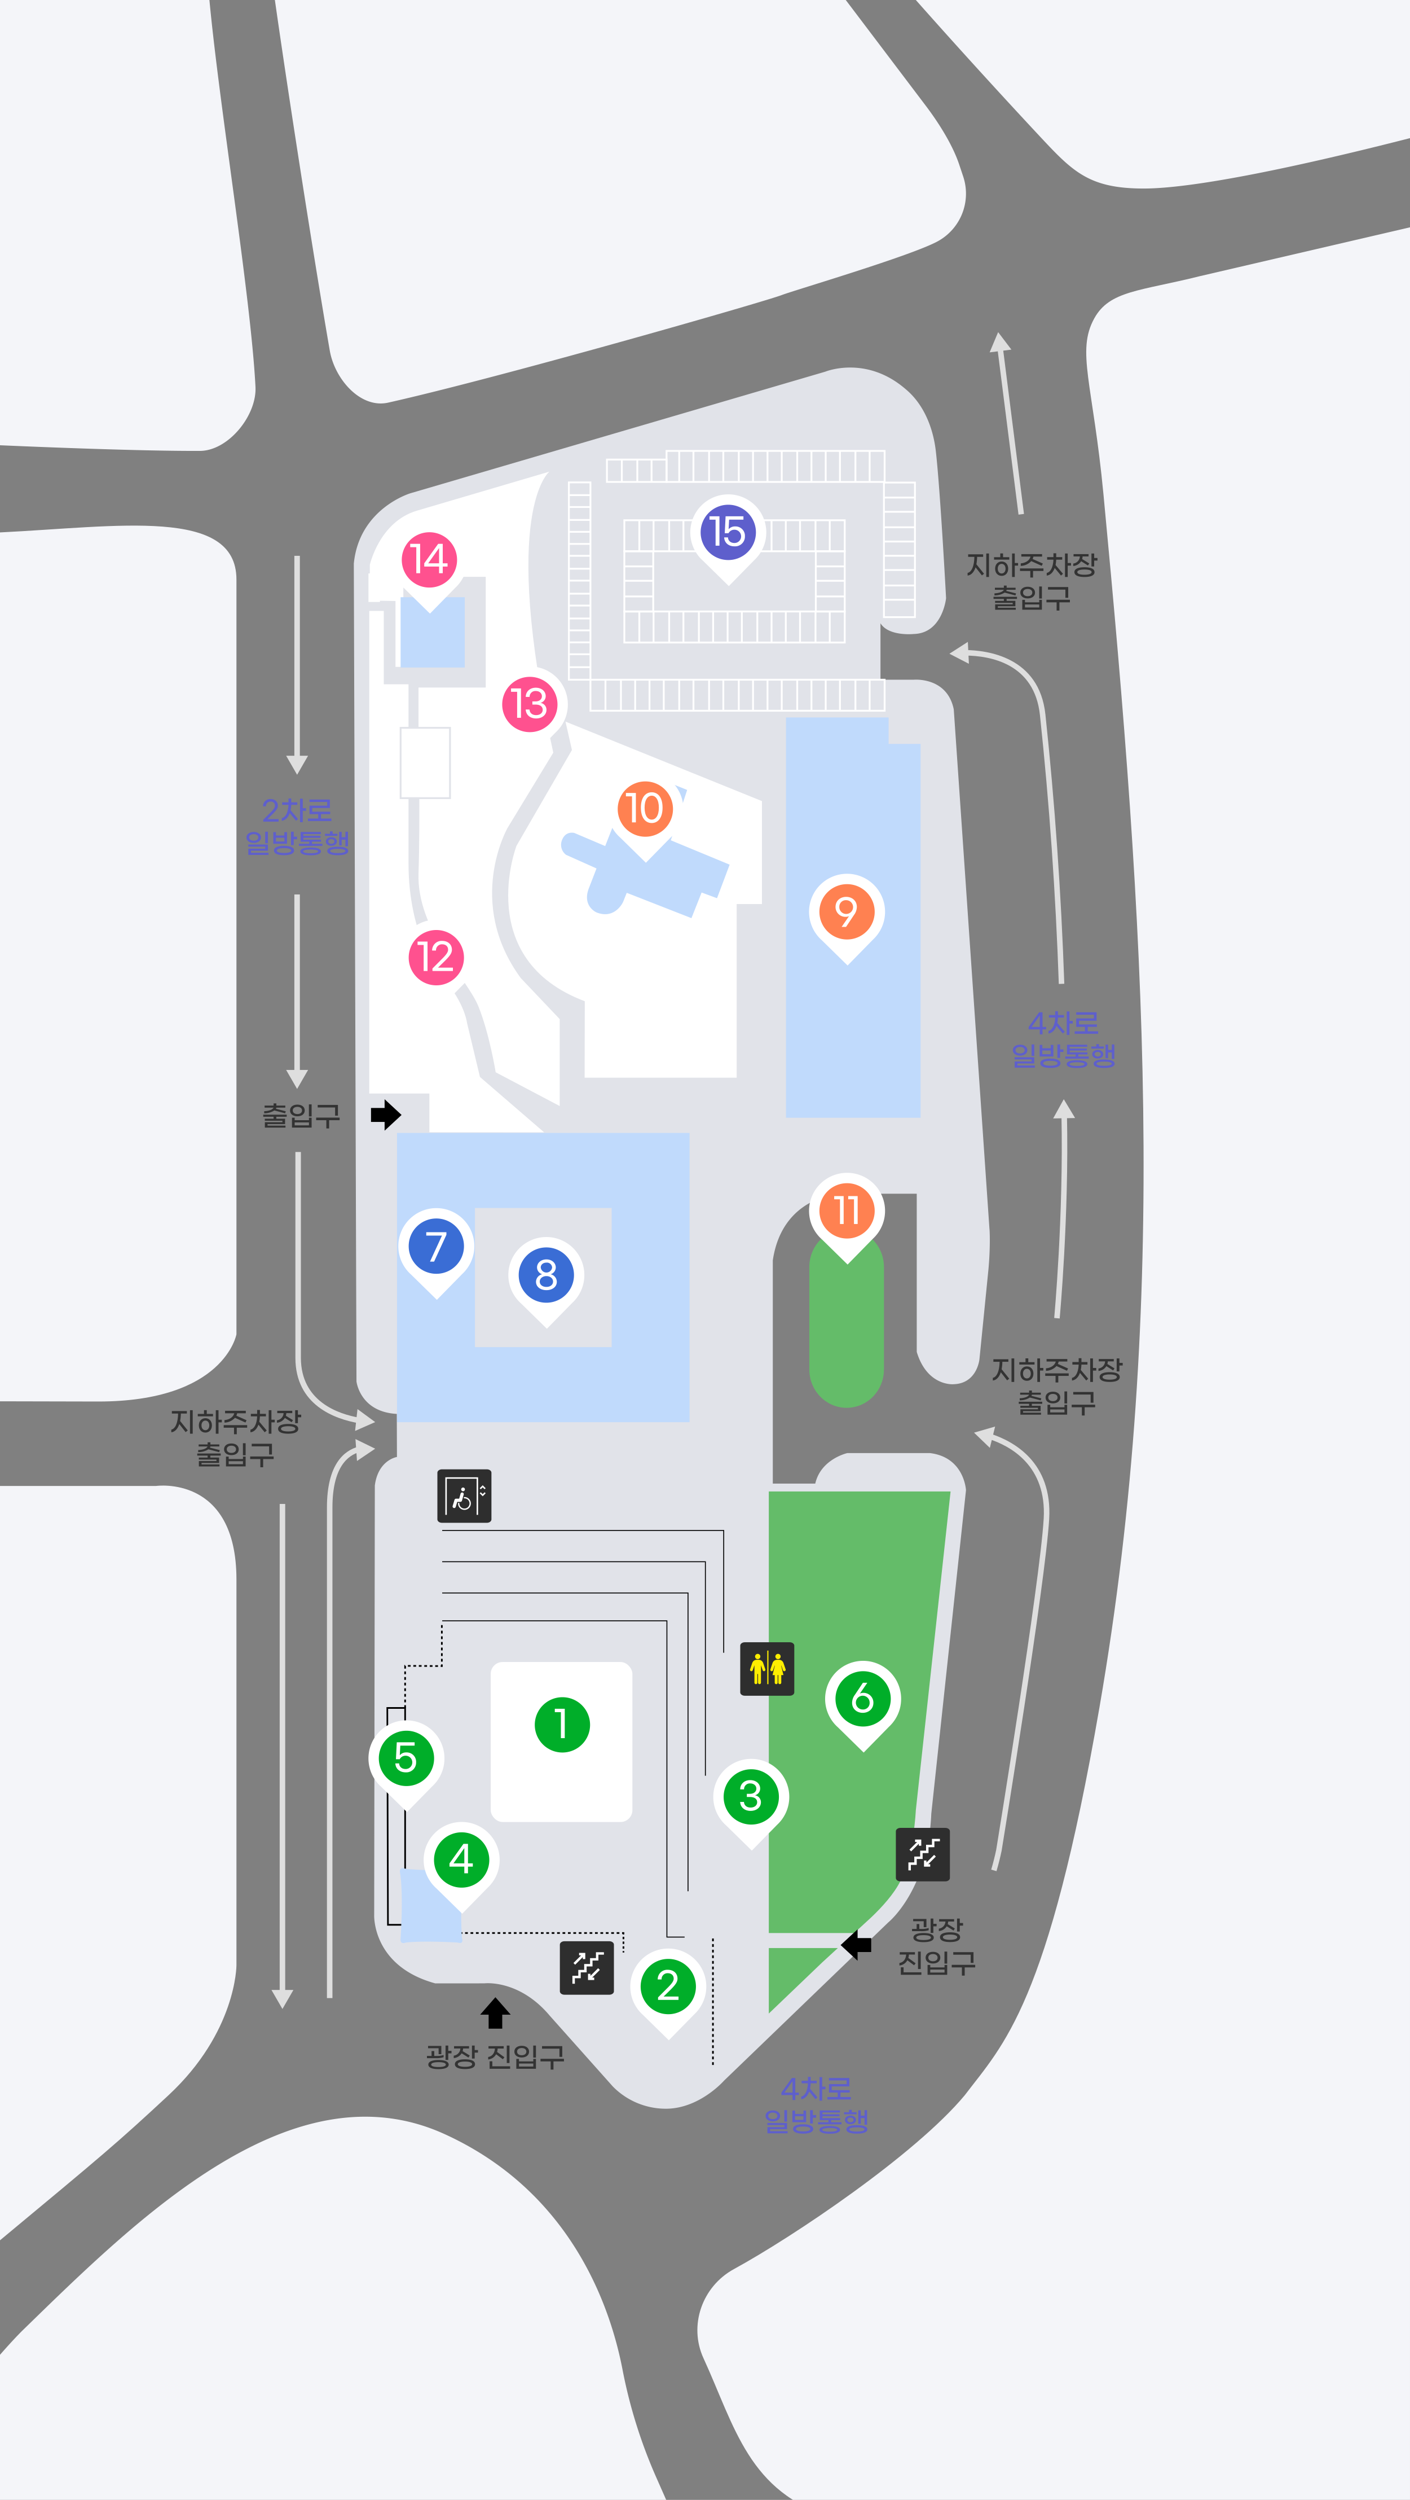 <svg xmlns="http://www.w3.org/2000/svg" xmlns:xlink="http://www.w3.org/1999/xlink" width="769" height="1362.61" viewBox="0 0 769 1362.61">
  <rect x="0" y="0" width="769" height="1362.61" fill="#808080" stroke="none"/>
  <defs>
    <clipPath id="clip-path">
      <rect id="사각형_152177" data-name="사각형 152177" width="769" height="1362.61" transform="translate(2941.664 4481.521)" fill="none"/>
    </clipPath>
  </defs>
  <g id="그룹_16370" data-name="그룹 16370" transform="translate(-2941.664 -4481.521)">
    <g id="그룹_16369" data-name="그룹 16369" clip-path="url(#clip-path)">
      <g id="그룹_16368" data-name="그룹 16368">
        <g id="그룹_16288" data-name="그룹 16288">
          <g id="그룹_16285" data-name="그룹 16285">
            <path id="패스_97058" data-name="패스 97058" d="M3137.467,5257.283c-12.959-2.2-34.7-9.76-34.7-35.7V5109.441h3v112.141c0,23.737,20.175,30.7,32.2,32.743Z" fill="#dedede"/>
          </g>
          <g id="그룹_16287" data-name="그룹 16287">
            <g id="그룹_16286" data-name="그룹 16286">
              <path id="패스_97059" data-name="패스 97059" d="M3135.332,5261.469l10.953-4.816-9.646-7.079Z" fill="#dedede"/>
            </g>
          </g>
        </g>
        <g id="그룹_16292" data-name="그룹 16292">
          <g id="그룹_16289" data-name="그룹 16289">
            <path id="패스_97060" data-name="패스 97060" d="M3485.14,5501.433l-2.878-.847c1.065-3.62,1.983-7.267,2.728-10.837.226-1.393,23.871-145.993,25.892-180.434,1.7-28.926-18.11-39.675-30.068-43.507l.916-2.857c12.785,4.1,33.963,15.593,32.147,46.54-2.031,34.595-25.7,179.348-25.939,180.807C3487.165,5494.011,3486.227,5497.736,3485.14,5501.433Z" fill="#dedede"/>
          </g>
          <g id="그룹_16291" data-name="그룹 16291">
            <g id="그룹_16290" data-name="그룹 16290">
              <path id="패스_97061" data-name="패스 97061" d="M3481.515,5270.71l-8.623-8.295,11.494-3.322Z" fill="#dedede"/>
            </g>
          </g>
        </g>
        <g id="그룹_16293" data-name="그룹 16293">
          <path id="패스_97062" data-name="패스 97062" d="M3070.618,5208.807v-411.4c0-39.534-64.476-28.835-128.955-25.683v473.6l53.555.121C3064.1,5245.452,3070.618,5208.807,3070.618,5208.807Z" fill="#f4f5f9"/>
        </g>
        <g id="그룹_16294" data-name="그룹 16294">
          <path id="패스_97063" data-name="패스 97063" d="M3158.073,5252.2l.086,23.478-.165.025c-.095.02-10.084,1.69-11.895,15.462l-.007.062-.351,234.143c-.014.282-1.042,27.774,33.176,37.188l.1.032,26.826-.011c.186-.022,19.015-2.23,35.715,17.71l34.318,38.487a40.494,40.494,0,0,0,28.964,12.143c18.015,0,31.224-14.755,31.735-15.335l89.587-86.261c.211-.167,21.678-17.633,23.421-59.2l18.912-176.228.008-.069v-.058c-.009-.19-.95-18.009-19.731-20.226h-44.827l-.166.01c-.148.037-14.429,3.271-17.478,16.622h-23.16V5168.527c5.247-35.463,36.807-36.343,37.12-36.357h41.39v86.1l.035.255c5.036,16.472,16.611,17.514,19.436,17.514l.632-.031c12.836-.372,14.093-13.578,14.1-13.695l4.9-48.915c1.393-15.383.358-24.9.6-21.266L3462.1,4871.969l-.268-3.811c-3.613-17.8-21.713-16.152-21.813-16.141h-18.153v-30.776c4.411,7.147,17.6,5.911,18.17,5.847,15.6-.37,17.583-19.271,17.6-19.457l.011-.069-.007-.069c-.027-.59-3.181-59.252-5.606-80.252-1.491-12.748-6.682-25.61-16.609-33.747-21.481-18.446-43.471-9.458-43.616-9.4l-226.14,66.239c-.279.08-28.112,8.328-31.037,38.417l1.452,445.724C3136.1,5234.643,3137.992,5251.1,3158.073,5252.2Z" fill="#e1e3e9"/>
        </g>
        <g id="그룹_16295" data-name="그룹 16295">
          <path id="패스_97064" data-name="패스 97064" d="M2941.664,5702.633c56.575-46.957,63.992-53.144,91.884-79.054,37.07-34.435,37.073-70.777,37.073-70.777V5342.448c0-57.225-43.807-50.98-43.807-50.98h-85.151v411.165Z" fill="#f4f5f9"/>
        </g>
        <g id="그룹_16296" data-name="그룹 16296">
          <path id="패스_97065" data-name="패스 97065" d="M3710.663,4708.784v1142.46c0,26.231-25.07,36.5-51,32.562-72.116-10.956-222.141-17.936-263.855-30.13-45.852-13.4-53.4-49.593-70.459-86.741-8.229-17.925-.728-39.155,16.584-48.6,32.309-17.633,98.961-62.4,125.875-94.743,21.131-27.8,45.407-49.048,73.515-211.56,38.4-222,24.438-426.983,2.162-661.043-5.746-60.372-14.9-78-5.018-95.922,8.385-15.214,24.82-14.823,57.689-23.04,40.3-9.391,114.511-26.609,114.511-26.609Z" fill="#f4f5f9"/>
        </g>
        <g id="패스_96917" data-name="패스 96917">
          <path id="패스_97066" data-name="패스 97066" d="M3442.545,4727.712s-2.527-17.145-14.094-26.054c-8.382-6.456-15.01-9.309-23.646-9.309a56.262,56.262,0,0,0-9.823.989l-124.368,36.727h.374l-2.134.653-7.631,2.343h0l-9.031,2.772-2.3,3.862c-5.232,9.963-16.93,39.77-8.143,95.545l6.563,31.417,108.619,43.054v-39.805h-5.5l-2.128-1.423h72.578v-16.941h-3.648v-36.435l3.6,1.826,1.425.514h-.661c1.5,6.722,10.62,7.58,15.174,7.58,1.523,0,2.533-.1,2.575-.1a14.194,14.194,0,0,0,8.146-2.631Z" fill="#e1e3e9"/>
        </g>
        <g id="패스_96911" data-name="패스 96911">
          <path id="패스_97067" data-name="패스 97067" d="M3260.516,5068.929h82.922v-94.637h13.784v-56.118l-107.141-43.33,3.508,15.492-30.237,52.214s-23.671,61.836,37.256,84.711Z" fill="#fff"/>
        </g>
        <g id="패스_96846" data-name="패스 96846">
          <path id="패스_97068" data-name="패스 97068" d="M3368.5,5571.826l21.62-20.685,8.492-7.8h-37.645v35.693Z" fill="#64bc69"/>
        </g>
        <g id="패스_96847" data-name="패스 96847">
          <path id="패스_97069" data-name="패스 97069" d="M3460.085,5294.464h-99.121v240.694h46.555l5.7-5.237c1.146-1.018,2.365-2.132,3.618-3.323h0c5.787-5.5,12.314-12.643,15.882-19.713,7.363-14.6,8.416-38.556,8.416-38.556l.834-7.653,18.115-166.025h-.021Z" fill="#64bc69"/>
        </g>
        <g id="패스_96849-2" data-name="패스 96849-2">
          <path id="패스_97070" data-name="패스 97070" d="M3443.751,5090.784h-73.414v-218.2h55.979V4887h17.434Z" fill="#c0dafc"/>
        </g>
        <g id="패스_96850" data-name="패스 96850">
          <path id="패스_97071" data-name="패스 97071" d="M3403.413,5151.223c-11.246,0-20.354,9.353-20.354,20.9v55.852c0,11.552,9.108,20.9,20.354,20.9s20.345-9.353,20.345-20.9v-55.851c0-11.548-9.106-20.9-20.345-20.9" fill="#64bc69"/>
        </g>
        <g id="패스_96854" data-name="패스 96854">
          <path id="패스_97072" data-name="패스 97072" d="M3160.614,5531.134H3152.8l-.349-119.115h10.615v88.12h-.9v-87.2h-8.82l.35,117.272h6.923Z"/>
        </g>
        <g id="패스_96855" data-name="패스 96855">
          <path id="패스_97073" data-name="패스 97073" d="M3330.045,5539.651h.9v-1.531h-.9Zm0,3.062h.9v-1.534h-.9Zm0,3.069h.9v-1.525h-.9Zm0,3.055h.9v-1.525h-.9Zm0,3.069h.9v-1.532h-.9Zm0,3.059h.9v-1.525h-.9Zm0,3.07h.9V5556.5h-.9Zm0,3.062h.9v-1.525h-.9Zm0,3.065h.9v-1.534h-.9Zm0,3.069h.9V5565.7h-.9Zm0,3.062h.9v-1.534h-.9Zm0,3.066h.9v-1.531h-.9Zm0,3.063h.9v-1.534h-.9Zm0,3.07h.9v-1.535h-.9Zm0,3.059h.9v-1.535h-.9Zm0,3.069h.9v-1.534h-.9Zm0,3.056h.9v-1.525h-.9Zm0,3.069h.9v-1.534h-.9Zm0,3.062h.9v-1.534h-.9Zm0,3.066h.9v-1.534h-.9Zm0,3.063h.9V5599.4h-.9Zm0,3.069h.9v-1.535h-.9Zm0,3.066h.9v-1.532h-.9Z"/>
        </g>
        <g id="패스_96864" data-name="패스 96864">
          <path id="패스_97074" data-name="패스 97074" d="M3158.859,4808.9h33.679v34.6h-33.679Z" fill="#fff"/>
        </g>
        <g id="패스_96865" data-name="패스 96865">
          <path id="패스_97075" data-name="패스 97075" d="M3194.031,4845.019h-36.666v-37.654h36.666Z" fill="#fff"/>
        </g>
        <g id="패스_96866" data-name="패스 96866">
          <path id="패스_97076" data-name="패스 97076" d="M3185.6,4915.026h-23.956v-35.273H3185.6Z" fill="#fff"/>
        </g>
        <g id="패스_96867-2" data-name="패스 96867-2">
          <path id="패스_97077" data-name="패스 97077" d="M3284.116,4930.512l9.962-27.385,22.342,8.97-8.9,27.437,32.087,13.286-6.885,18.288-8.406-3.107-5.542,13.977-35.282-13.812-2.011,5.008s-4.369,9.668-14.451,5.693c0,0-8.234-3.454-4.035-13.632l4-10.349-16.6-7.418a6.836,6.836,0,0,1-2.188-8.115c2.023-5.171,6.728-3.8,6.728-3.8l16.793,7.131,5.845-14.89Z" fill="#c0dafc"/>
        </g>
        <g id="패스_96868" data-name="패스 96868">
          <path id="패스_97078" data-name="패스 97078" d="M3143.367,5047.236h4.763V4988.35h-4.763Z" fill="#fff"/>
        </g>
        <g id="패스_96869" data-name="패스 96869">
          <path id="패스_97079" data-name="패스 97079" d="M3148.5,4809.252h-5.513v-14.793h5.513Z" fill="#5e5e5f"/>
        </g>
        <g id="패스_96870" data-name="패스 96870">
          <path id="패스_97080" data-name="패스 97080" d="M3148.878,4809.636h-6.261v-15.561h6.261Z" fill="#fff"/>
        </g>
        <g id="패스_96871" data-name="패스 96871">
          <path id="패스_97081" data-name="패스 97081" d="M3193.113,5535.607h.745v-.923h-.745Z"/>
        </g>
        <g id="패스_96872" data-name="패스 96872">
          <path id="패스_97082" data-name="패스 97082" d="M3277.986,5535.607h1.474v-.923h-1.473Zm-2.951,0h1.476v-.923h-1.476Zm-2.955,0h1.479v-.923h-1.479Zm-2.952,0h1.479v-.923h-1.479Zm-2.952,0h1.479v-.923h-1.479Zm-2.952,0h1.479v-.923h-1.479Zm-2.948,0h1.472v-.923h-1.472Zm-2.952,0h1.472v-.923h-1.472Zm-2.959,0h1.487v-.923h-1.487Zm-2.945,0h1.476v-.923h-1.476Zm-2.952,0h1.472v-.923h-1.472Zm-2.955,0H3247v-.923h-1.483Zm-2.948,0h1.472v-.923h-1.472Zm-2.954,0h1.475v-.923h-1.475Zm-2.953,0h1.477v-.923h-1.475Zm-2.947,0h1.471v-.923h-1.471Zm-2.953,0h1.473v-.923h-1.471Zm-2.951,0h1.472v-.923h-1.472Zm-2.955,0h1.472v-.923h-1.472Zm-2.952,0h1.476v-.923H3221.9Zm-2.952,0h1.476v-.923h-1.476Zm-2.952,0h1.476v-.923H3216Zm-2.952,0h1.479v-.923h-1.479Zm-2.952,0h1.479v-.923h-1.479Zm-2.952,0h1.476v-.923h-1.476Zm-2.952,0h1.476v-.923h-1.476Zm-2.952,0h1.472v-.923h-1.472Zm-2.952,0h1.479v-.923h-1.479Zm-2.948,0h1.472v-.923h-1.472Z"/>
        </g>
        <g id="패스_96873" data-name="패스 96873">
          <path id="패스_97083" data-name="패스 97083" d="M3280.94,5534.684v.923h.3v.308h.9v-1.231Z"/>
        </g>
        <g id="패스_96874" data-name="패스 96874">
          <path id="패스_97084" data-name="패스 97084" d="M3281.236,5538.513h.9v-1.3h-.9Zm0,2.586h.9v-1.3h-.9Zm0,2.6h.9v-1.3h-.9Z"/>
        </g>
        <g id="패스_96875" data-name="패스 96875">
          <path id="패스_97085" data-name="패스 97085" d="M3281.236,5545.762h.9v-.768h-.9Z"/>
        </g>
        <g id="패스_96876" data-name="패스 96876">
          <path id="패스_97086" data-name="패스 97086" d="M3163.062,5412.472h-.9v-1.524h.9Zm0-3.055h-.9v-1.528h.9Zm0-3.059h-.9v-1.535h.9Zm0-3.073h-.9v-1.526h.9Zm0-3.055h-.9V5398.7h.9Zm0-3.073h-.9v-1.531h.9Zm0-3.059h-.9v-1.531h.9Zm0-3.07h-.9v-1.969h.447l.01.46h.439Zm20.031-.922h-1.073l.007-.926h.17v-.433h.9Zm-2.558-.01-1.5-.011.006-.923,1.49.011Zm-2.986-.021-1.494-.006v-.926l1.5.01Zm-2.983-.017-1.494-.011v-.926l1.494.011Zm-2.986-.021-1.494-.01.007-.923,1.493.01Zm-2.983-.02-1.494-.007.006-.916h1.489Zm-2.984-.018-1.494-.02.007-.9,1.49.01Zm17.48-2.775h-.9v-1.535h.9Zm0-3.059h-.9v-1.545h.9Zm0-3.07h-.9v-1.536h.9Zm0-3.069h-.9v-1.534h.9Zm0-3.069h-.9v-1.524h.9Zm0-3.059h-.9v-1.539h.9Zm0-3.069h-.9V5367.3h.9Z"/>
        </g>
        <g id="패스_96877" data-name="패스 96877">
          <path id="패스_97087" data-name="패스 97087" d="M3416.8,5537.9h-7.415v-4.76l-9.266,8.575,9.266,8.558v-4.76h7.415Z"/>
        </g>
        <g id="패스_96878" data-name="패스 96878">
          <path id="패스_97088" data-name="패스 97088" d="M3144.011,5093.048h7.413v4.76l9.267-8.565-9.267-8.569v4.76h-7.413Z"/>
        </g>
        <g id="패스_96879" data-name="패스 96879">
          <path id="패스_97089" data-name="패스 97089" d="M3215.578,5587.274v-7.613h4.636l-8.348-9.523-8.337,9.523h4.635v7.615Z"/>
        </g>
        <g id="사각형_151767" data-name="사각형 151767">
          <rect id="사각형_152078" data-name="사각형 152078" width="77.272" height="87.202" rx="6.479" transform="translate(3209.298 5387.43)" fill="#fff"/>
        </g>
        <g id="패스_96883-2" data-name="패스 96883-2">
          <path id="패스_97090" data-name="패스 97090" d="M3162.734,5500.136s15.07,1.7,28.052-.1c0,0,4.082-1.269,3.28,2.654a245.112,245.112,0,0,0-.473,35.176s1.452,3.66-2.368,2.468c0,0-18.1-1.089-28.226,0,0,0-3.37,1.545-2.839-2.368,0,0,1.6-23.155-.263-35.373,0,0-1.064-3.915,2.838-2.461" fill="#c0dafc"/>
        </g>
        <g id="패스_96884" data-name="패스 96884">
          <path id="패스_97091" data-name="패스 97091" d="M3457.247,5506.994h-24.5c-1.375,0-2.49-.826-2.49-1.847v-25.459c0-1.019,1.115-1.847,2.49-1.847h24.5c1.375,0,2.49.827,2.49,1.847v25.459C3459.737,5506.168,3458.622,5506.994,3457.247,5506.994Z" fill="#2e2e2e"/>
        </g>
        <g id="그룹_15999" data-name="그룹 15999">
          <g id="패스_96885" data-name="패스 96885">
            <path id="패스_97092" data-name="패스 97092" d="M3449.943,5483.828v3.211h-3.21v3.211h-3.211v3.211h-3.211v3.211H3437.1v4.336h1.332v-3h3.211v-3.214h3.21v-3.211h3.211v-3.211h3.211v-3.211h3v-1.332Z" fill="#fff"/>
          </g>
          <g id="패스_96886" data-name="패스 96886">
            <path id="패스_97093" data-name="패스 97093" d="M3438.607,5490.646l4.175-4.174v1.1h1.332V5484.2h-3.372v1.332h1.1l-4.175,4.175Z" fill="#fff"/>
          </g>
          <g id="패스_96887" data-name="패스 96887">
            <path id="패스_97094" data-name="패스 97094" d="M3451.12,5492.536l-4.176,4.175v-1.1h-1.332v3.372h3.372v-1.332h-1.095l4.175-4.175Z" fill="#fff"/>
          </g>
        </g>
        <g id="패스_96888" data-name="패스 96888">
          <path id="패스_97095" data-name="패스 97095" d="M3372.371,5405.813h-24.5c-1.375,0-2.49-.826-2.49-1.847v-25.458c0-1.02,1.115-1.848,2.49-1.848h24.5c1.375,0,2.49.827,2.49,1.848v25.458C3374.861,5404.986,3373.746,5405.813,3372.371,5405.813Z" fill="#2e2e2e"/>
        </g>
        <g id="그룹_16003" data-name="그룹 16003">
          <g id="그룹_16001" data-name="그룹 16001">
            <g id="패스_96889" data-name="패스 96889">
              <path id="패스_97096" data-name="패스 97096" d="M3356.353,5384.431a1.442,1.442,0,1,0-1.442,1.442A1.443,1.443,0,0,0,3356.353,5384.431Z" fill="#fe0"/>
            </g>
            <g id="패스_96890" data-name="패스 96890">
              <path id="패스_97097" data-name="패스 97097" d="M3359.054,5391.4l-1.168-3.433a2.6,2.6,0,0,0-1.137-1.4h0a2.594,2.594,0,0,0-1.318-.36h-1.041a2.589,2.589,0,0,0-1.318.36h0a2.6,2.6,0,0,0-1.137,1.4l-1.169,3.433a.789.789,0,0,0,.422.99.759.759,0,0,0,.986-.423l.014-.037.937-2.753v9.474a.826.826,0,0,0,.754.841.8.8,0,0,0,.84-.758v-4.6a.19.19,0,0,1,.38,0v4.509a.826.826,0,0,0,.754.841.8.8,0,0,0,.839-.759v-9.56l.937,2.753a.757.757,0,0,0,.963.473l.037-.013A.79.79,0,0,0,3359.054,5391.4Z" fill="#fe0"/>
            </g>
          </g>
          <g id="그룹_16002" data-name="그룹 16002">
            <g id="패스_96891" data-name="패스 96891">
              <path id="패스_97098" data-name="패스 97098" d="M3365.98,5385.874a1.442,1.442,0,1,0-1.442-1.442A1.442,1.442,0,0,0,3365.98,5385.874Z" fill="#fe0"/>
            </g>
            <g id="패스_96892" data-name="패스 96892">
              <path id="패스_97099" data-name="패스 97099" d="M3370.125,5391.4l-1.169-3.433a2.6,2.6,0,0,0-2.456-1.757h-1.042a2.594,2.594,0,0,0-2.454,1.757l-1.171,3.433a.791.791,0,0,0,.422.99.761.761,0,0,0,.988-.425l.012-.035.938-2.753v.511l-1.188,4.864h1.188v4.1a.826.826,0,0,0,.754.841.8.8,0,0,0,.839-.758v-4.187h.38v4.1a.827.827,0,0,0,.755.841.8.8,0,0,0,.838-.759v-4.186h1.188l-1.188-4.864v-.511l.937,2.753a.761.761,0,0,0,.966.473l.034-.013A.79.79,0,0,0,3370.125,5391.4Z" fill="#fe0"/>
            </g>
          </g>
          <g id="사각형_151768" data-name="사각형 151768">
            <rect id="사각형_152079" data-name="사각형 152079" width="0.645" height="18.294" transform="translate(3360.123 5381.205)" fill="#fe0"/>
          </g>
        </g>
        <g id="그룹_16005" data-name="그룹 16005">
          <g id="패스_96893" data-name="패스 96893">
            <path id="패스_97100" data-name="패스 97100" d="M3207.2,5311.552h-24.5c-1.375,0-2.49-.827-2.49-1.847v-25.459c0-1.02,1.115-1.847,2.49-1.847h24.5c1.375,0,2.49.827,2.49,1.847v25.463C3209.685,5310.725,3208.57,5311.552,3207.2,5311.552Z" fill="#2e2e2e"/>
          </g>
        </g>
        <g id="패스_96894" data-name="패스 96894">
          <path id="패스_97101" data-name="패스 97101" d="M3202.407,5307.22h-.8v-19.684h-16.256v19.684h-.8v-20.488h17.865Z" fill="#fff"/>
        </g>
        <g id="패스_96895" data-name="패스 96895">
          <path id="패스_97102" data-name="패스 97102" d="M3205.967,5293.269l-1.047-1.046-1.046,1.046-.569-.569,1.615-1.616,1.615,1.616Z" fill="#fff"/>
        </g>
        <g id="패스_96896" data-name="패스 96896">
          <path id="패스_97103" data-name="패스 97103" d="M3204.923,5297.083l-1.615-1.616.569-.569,1.046,1.047,1.047-1.047.569.569Z" fill="#fff"/>
        </g>
        <g id="그룹_16006" data-name="그룹 16006">
          <g id="패스_96897" data-name="패스 96897">
            <path id="패스_97104" data-name="패스 97104" d="M3194.963,5297.511a.359.359,0,0,0,0,.719,2.777,2.777,0,1,1-2.777,2.777h0a.36.36,0,0,0-.719,0,3.5,3.5,0,1,0,3.5-3.5Z" fill="#fff"/>
          </g>
          <g id="패스_96898" data-name="패스 96898">
            <path id="패스_97105" data-name="패스 97105" d="M3193.6,5299.511l.959-3.392a.875.875,0,0,0-1.683-.477l-.78,2.756h-1.707a.868.868,0,0,0-.837.621l-1.024,3.392a.874.874,0,0,0,1.674.5l.836-2.77h1.718A.877.877,0,0,0,3193.6,5299.511Z" fill="#fff"/>
          </g>
          <g id="패스_96899" data-name="패스 96899">
            <path id="패스_97106" data-name="패스 97106" d="M3194.208,5294.34a1.01,1.01,0,1,0-1.01-1.01A1.009,1.009,0,0,0,3194.208,5294.34Z" fill="#fff"/>
          </g>
        </g>
        <g id="패스_96900" data-name="패스 96900">
          <path id="패스_97107" data-name="패스 97107" d="M3274,5568.78h-24.5c-1.375,0-2.491-.827-2.491-1.847v-25.458c0-1.02,1.116-1.848,2.491-1.848H3274c1.376,0,2.491.827,2.491,1.848v25.456C3276.488,5567.953,3275.373,5568.78,3274,5568.78Z" fill="#2e2e2e"/>
        </g>
        <g id="그룹_16008" data-name="그룹 16008">
          <g id="패스_96901" data-name="패스 96901">
            <path id="패스_97108" data-name="패스 97108" d="M3266.694,5545.613v3.211h-3.211v3.211h-3.211v3.211h-3.211v3.211h-3.211v4.336h1.332v-3h3.211v-3.211h3.211v-3.212h3.211v-3.218h3.211v-3.211h3v-1.332Z" fill="#fff"/>
          </g>
          <g id="패스_96902" data-name="패스 96902">
            <path id="패스_97109" data-name="패스 97109" d="M3255.359,5552.431l4.175-4.174v1.1h1.332v-3.372h-3.372v1.332h1.1l-4.175,4.175Z" fill="#fff"/>
          </g>
          <g id="패스_96903" data-name="패스 96903">
            <path id="패스_97110" data-name="패스 97110" d="M3267.87,5554.318l-4.176,4.174v-1.1h-1.332v3.372h3.374v-1.332h-1.1l4.176-4.175Z" fill="#fff"/>
          </g>
        </g>
        <g id="패스_96905" data-name="패스 96905">
          <path id="패스_97111" data-name="패스 97111" d="M3315.044,5537.611h-9.906v-172.38h-122.3v-.5h122.8v172.38h9.406Z"/>
        </g>
        <g id="패스_96906" data-name="패스 96906">
          <path id="패스_97112" data-name="패스 97112" d="M3317.157,5512.383h-.5V5350.044H3182.836v-.5h134.321Z"/>
        </g>
        <g id="패스_96907" data-name="패스 96907">
          <path id="패스_97113" data-name="패스 97113" d="M3326.628,5449.411h-.5V5333.017H3182.836v-.5h143.792Z"/>
        </g>
        <g id="패스_96908" data-name="패스 96908">
          <path id="패스_97114" data-name="패스 97114" d="M3336.623,5382.384h-.5v-66.393H3182.836v-.5h153.787Z"/>
        </g>
        <g id="패스_96909" data-name="패스 96909">
          <path id="패스_97115" data-name="패스 97115" d="M3143.367,4808.869v-19.446s5.183-23.509,25.686-29.548l72.241-21.278s-27.119,20.814,2.122,153.177l-24.914,40.974s-23.17,40.516,7.193,81.9L3246.924,5037v47.386L3212.014,5066s-3.412-21.106-9.474-36.032-33.672-41.656-32.625-72.386,0-74.677,0-74.677v-26.62h36.662v-60.358h-44.93v13.242Z" fill="#fff"/>
        </g>
        <g id="패스_96910" data-name="패스 96910">
          <path id="패스_97116" data-name="패스 97116" d="M3238.44,5098.734l-35.021-30.2-7.042-29.464s-1.52-12.694-15.456-26.893c0,0-16.452-20.983-16.452-59.916V4854.49h-13.5V4814.5h-7.918v263.061h32.8v21.136Z" fill="#fff"/>
        </g>
        <g id="패스_96913" data-name="패스 96913">
          <path id="패스_97117" data-name="패스 97117" d="M3187.1,4916.56h-26.943v-38.332H3187.1Z" fill="#fff"/>
          <path id="패스_97118" data-name="패스 97118" d="M3187.6,4917.06h-27.943v-39.332H3187.6Zm-26.943-1H3186.6v-37.332h-25.943Z" fill="#e1e3e9"/>
        </g>
        <g id="패스_96914-2" data-name="패스 96914-2">
          <path id="패스_97119" data-name="패스 97119" d="M3195.147,4845.369h-34.994v-38.331h34.994Z" fill="#c0dafc"/>
        </g>
        <g id="패스_96915-2" data-name="패스 96915-2">
          <path id="패스_97120" data-name="패스 97120" d="M3158.21,5099.04v157.669h159.53V5099.04ZM3275.252,5215.8H3200.7v-75.847h74.555Z" fill="#c0dafc"/>
        </g>
        <g id="그룹_16029" data-name="그룹 16029">
          <g id="사각형_151773" data-name="사각형 151773">
            <path id="패스_97121" data-name="패스 97121" d="M3264.18,4852.514h-12.75V4743.962h12.75Zm-11.75-1h10.75V4744.962h-10.75Z" fill="#fff"/>
          </g>
          <g id="그룹_16028" data-name="그룹 16028">
            <g id="그룹_16024" data-name="그룹 16024">
              <g id="선_3663" data-name="선 3663">
                <rect id="사각형_152080" data-name="사각형 152080" width="11.75" height="1" transform="translate(3251.929 4750.897)" fill="#fff"/>
              </g>
              <g id="선_3664" data-name="선 3664">
                <rect id="사각형_152081" data-name="사각형 152081" width="11.75" height="1" transform="translate(3251.929 4757.378)" fill="#fff"/>
              </g>
              <g id="선_3665" data-name="선 3665">
                <rect id="사각형_152082" data-name="사각형 152082" width="11.75" height="1" transform="translate(3251.929 4764.423)" fill="#fff"/>
              </g>
              <g id="선_3666" data-name="선 3666">
                <rect id="사각형_152083" data-name="사각형 152083" width="11.75" height="1" transform="translate(3251.929 4770.904)" fill="#fff"/>
              </g>
            </g>
            <g id="그룹_16025" data-name="그룹 16025">
              <g id="선_3667" data-name="선 3667">
                <rect id="사각형_152084" data-name="사각형 152084" width="11.75" height="1" transform="translate(3251.929 4777.498)" fill="#fff"/>
              </g>
              <g id="선_3668" data-name="선 3668">
                <rect id="사각형_152085" data-name="사각형 152085" width="11.75" height="1" transform="translate(3251.929 4783.979)" fill="#fff"/>
              </g>
              <g id="선_3669" data-name="선 3669">
                <rect id="사각형_152086" data-name="사각형 152086" width="11.75" height="1" transform="translate(3251.929 4791.024)" fill="#fff"/>
              </g>
              <g id="선_3670" data-name="선 3670">
                <rect id="사각형_152087" data-name="사각형 152087" width="11.75" height="1" transform="translate(3251.929 4797.505)" fill="#fff"/>
              </g>
            </g>
            <g id="그룹_16026" data-name="그룹 16026">
              <g id="선_3671" data-name="선 3671">
                <rect id="사각형_152088" data-name="사각형 152088" width="11.75" height="1" transform="translate(3251.929 4804.617)" fill="#fff"/>
              </g>
              <g id="선_3672" data-name="선 3672">
                <rect id="사각형_152089" data-name="사각형 152089" width="11.75" height="1" transform="translate(3251.929 4811.098)" fill="#fff"/>
              </g>
              <g id="선_3673" data-name="선 3673">
                <rect id="사각형_152090" data-name="사각형 152090" width="11.75" height="1" transform="translate(3251.929 4818.143)" fill="#fff"/>
              </g>
              <g id="선_3674" data-name="선 3674">
                <rect id="사각형_152091" data-name="사각형 152091" width="11.75" height="1" transform="translate(3251.929 4824.624)" fill="#fff"/>
              </g>
            </g>
            <g id="그룹_16027" data-name="그룹 16027">
              <g id="선_3675" data-name="선 3675">
                <rect id="사각형_152092" data-name="사각형 152092" width="11.75" height="1" transform="translate(3251.929 4831.154)" fill="#fff"/>
              </g>
              <g id="선_3676" data-name="선 3676">
                <rect id="사각형_152093" data-name="사각형 152093" width="11.75" height="1" transform="translate(3251.929 4837.635)" fill="#fff"/>
              </g>
              <g id="선_3677" data-name="선 3677">
                <rect id="사각형_152094" data-name="사각형 152094" width="11.75" height="1" transform="translate(3251.929 4844.68)" fill="#fff"/>
              </g>
            </g>
          </g>
        </g>
        <g id="그룹_16036" data-name="그룹 16036">
          <g id="사각형_151774" data-name="사각형 151774">
            <path id="패스_97122" data-name="패스 97122" d="M3424.632,4869.431H3263.189v-17.917h161.443Zm-160.443-1h159.443v-15.917H3264.189Z" fill="#fff"/>
          </g>
          <g id="그룹_16035" data-name="그룹 16035">
            <g id="그룹_16030" data-name="그룹 16030">
              <g id="선_3678" data-name="선 3678">
                <rect id="사각형_152095" data-name="사각형 152095" width="1" height="16.917" transform="translate(3383.724 4852.014)" fill="#fff"/>
              </g>
              <g id="선_3679" data-name="선 3679">
                <rect id="사각형_152096" data-name="사각형 152096" width="1" height="16.917" transform="translate(3375.959 4852.014)" fill="#fff"/>
              </g>
              <g id="선_3680" data-name="선 3680">
                <rect id="사각형_152097" data-name="사각형 152097" width="1" height="16.917" transform="translate(3367.52 4852.014)" fill="#fff"/>
              </g>
              <g id="선_3681" data-name="선 3681">
                <rect id="사각형_152098" data-name="사각형 152098" width="1" height="16.917" transform="translate(3359.757 4852.014)" fill="#fff"/>
              </g>
            </g>
            <g id="그룹_16031" data-name="그룹 16031">
              <g id="선_3682" data-name="선 3682">
                <rect id="사각형_152099" data-name="사각형 152099" width="1" height="16.917" transform="translate(3415.463 4852.014)" fill="#fff"/>
              </g>
              <g id="선_3683" data-name="선 3683">
                <rect id="사각형_152100" data-name="사각형 152100" width="1" height="16.917" transform="translate(3407.699 4852.014)" fill="#fff"/>
              </g>
              <g id="선_3684" data-name="선 3684">
                <rect id="사각형_152101" data-name="사각형 152101" width="1" height="16.917" transform="translate(3399.26 4852.014)" fill="#fff"/>
              </g>
              <g id="선_3685" data-name="선 3685">
                <rect id="사각형_152102" data-name="사각형 152102" width="1" height="16.917" transform="translate(3391.495 4852.014)" fill="#fff"/>
              </g>
            </g>
            <g id="그룹_16032" data-name="그룹 16032">
              <g id="선_3686" data-name="선 3686">
                <rect id="사각형_152103" data-name="사각형 152103" width="1" height="16.917" transform="translate(3351.857 4852.014)" fill="#fff"/>
              </g>
              <g id="선_3687" data-name="선 3687">
                <rect id="사각형_152104" data-name="사각형 152104" width="1" height="16.917" transform="translate(3344.093 4852.014)" fill="#fff"/>
              </g>
              <g id="선_3688" data-name="선 3688">
                <rect id="사각형_152105" data-name="사각형 152105" width="1" height="16.917" transform="translate(3335.654 4852.014)" fill="#fff"/>
              </g>
              <g id="선_3689" data-name="선 3689">
                <rect id="사각형_152106" data-name="사각형 152106" width="1" height="16.917" transform="translate(3327.889 4852.014)" fill="#fff"/>
              </g>
            </g>
            <g id="그룹_16033" data-name="그룹 16033">
              <g id="선_3690" data-name="선 3690">
                <rect id="사각형_152107" data-name="사각형 152107" width="1" height="16.917" transform="translate(3319.37 4852.014)" fill="#fff"/>
              </g>
              <g id="선_3691" data-name="선 3691">
                <rect id="사각형_152108" data-name="사각형 152108" width="1" height="16.917" transform="translate(3311.606 4852.014)" fill="#fff"/>
              </g>
              <g id="선_3692" data-name="선 3692">
                <rect id="사각형_152109" data-name="사각형 152109" width="1" height="16.917" transform="translate(3303.166 4852.014)" fill="#fff"/>
              </g>
              <g id="선_3693" data-name="선 3693">
                <rect id="사각형_152110" data-name="사각형 152110" width="1" height="16.917" transform="translate(3295.403 4852.014)" fill="#fff"/>
              </g>
            </g>
            <g id="그룹_16034" data-name="그룹 16034">
              <g id="선_3694" data-name="선 3694">
                <rect id="사각형_152111" data-name="사각형 152111" width="1" height="16.917" transform="translate(3287.579 4852.014)" fill="#fff"/>
              </g>
              <g id="선_3695" data-name="선 3695">
                <rect id="사각형_152112" data-name="사각형 152112" width="1" height="16.917" transform="translate(3279.814 4852.014)" fill="#fff"/>
              </g>
              <g id="선_3696" data-name="선 3696">
                <rect id="사각형_152113" data-name="사각형 152113" width="1" height="16.917" transform="translate(3271.375 4852.014)" fill="#fff"/>
              </g>
            </g>
          </g>
        </g>
        <g id="그룹_16042" data-name="그룹 16042">
          <g id="사각형_151775" data-name="사각형 151775">
            <path id="패스_97123" data-name="패스 97123" d="M3424.63,4744.714H3304.693V4726.8H3424.63Zm-118.937-1H3423.63V4727.8H3305.693Z" fill="#fff"/>
          </g>
          <g id="그룹_16041" data-name="그룹 16041">
            <g id="그룹_16037" data-name="그룹 16037">
              <g id="선_3697" data-name="선 3697">
                <rect id="사각형_152114" data-name="사각형 152114" width="1" height="16.917" transform="translate(3383.724 4727.297)" fill="#fff"/>
              </g>
              <g id="선_3698" data-name="선 3698">
                <rect id="사각형_152115" data-name="사각형 152115" width="1" height="16.917" transform="translate(3375.96 4727.297)" fill="#fff"/>
              </g>
              <g id="선_3699" data-name="선 3699">
                <rect id="사각형_152116" data-name="사각형 152116" width="1" height="16.917" transform="translate(3367.52 4727.297)" fill="#fff"/>
              </g>
              <g id="선_3700" data-name="선 3700">
                <rect id="사각형_152117" data-name="사각형 152117" width="1" height="16.917" transform="translate(3359.756 4727.297)" fill="#fff"/>
              </g>
            </g>
            <g id="그룹_16038" data-name="그룹 16038">
              <g id="선_3701" data-name="선 3701">
                <rect id="사각형_152118" data-name="사각형 152118" width="1" height="16.917" transform="translate(3415.462 4727.297)" fill="#fff"/>
              </g>
              <g id="선_3702" data-name="선 3702">
                <rect id="사각형_152119" data-name="사각형 152119" width="1" height="16.917" transform="translate(3407.698 4727.297)" fill="#fff"/>
              </g>
              <g id="선_3703" data-name="선 3703">
                <rect id="사각형_152120" data-name="사각형 152120" width="1" height="16.917" transform="translate(3399.26 4727.297)" fill="#fff"/>
              </g>
              <g id="선_3704" data-name="선 3704">
                <rect id="사각형_152121" data-name="사각형 152121" width="1" height="16.917" transform="translate(3391.494 4727.297)" fill="#fff"/>
              </g>
            </g>
            <g id="그룹_16039" data-name="그룹 16039">
              <g id="선_3705" data-name="선 3705">
                <rect id="사각형_152122" data-name="사각형 152122" width="1" height="16.917" transform="translate(3351.856 4727.297)" fill="#fff"/>
              </g>
              <g id="선_3706" data-name="선 3706">
                <rect id="사각형_152123" data-name="사각형 152123" width="1" height="16.917" transform="translate(3344.092 4727.297)" fill="#fff"/>
              </g>
              <g id="선_3707" data-name="선 3707">
                <rect id="사각형_152124" data-name="사각형 152124" width="1" height="16.917" transform="translate(3335.652 4727.297)" fill="#fff"/>
              </g>
              <g id="선_3708" data-name="선 3708">
                <rect id="사각형_152125" data-name="사각형 152125" width="1" height="16.917" transform="translate(3327.888 4727.297)" fill="#fff"/>
              </g>
            </g>
            <g id="그룹_16040" data-name="그룹 16040">
              <g id="선_3709" data-name="선 3709">
                <rect id="사각형_152126" data-name="사각형 152126" width="1" height="16.917" transform="translate(3319.369 4727.297)" fill="#fff"/>
              </g>
              <g id="선_3710" data-name="선 3710">
                <rect id="사각형_152127" data-name="사각형 152127" width="1" height="16.917" transform="translate(3311.605 4727.297)" fill="#fff"/>
              </g>
            </g>
          </g>
        </g>
        <g id="그룹_16048" data-name="그룹 16048">
          <g id="사각형_151776" data-name="사각형 151776">
            <path id="패스_97124" data-name="패스 97124" d="M3402.87,4782.5h-121.2v-17.917h121.2Zm-120.2-1h119.2v-15.917h-119.2Z" fill="#fff"/>
          </g>
          <g id="그룹_16047" data-name="그룹 16047">
            <g id="그룹_16043" data-name="그룹 16043">
              <g id="선_3711" data-name="선 3711">
                <rect id="사각형_152128" data-name="사각형 152128" width="1" height="16.917" transform="translate(3361.963 4765.078)" fill="#fff"/>
              </g>
              <g id="선_3712" data-name="선 3712">
                <rect id="사각형_152129" data-name="사각형 152129" width="1" height="16.917" transform="translate(3354.199 4765.078)" fill="#fff"/>
              </g>
              <g id="선_3713" data-name="선 3713">
                <rect id="사각형_152130" data-name="사각형 152130" width="1" height="16.917" transform="translate(3345.76 4765.078)" fill="#fff"/>
              </g>
              <g id="선_3714" data-name="선 3714">
                <rect id="사각형_152131" data-name="사각형 152131" width="1" height="16.917" transform="translate(3337.995 4765.078)" fill="#fff"/>
              </g>
            </g>
            <g id="그룹_16044" data-name="그룹 16044">
              <g id="선_3715" data-name="선 3715">
                <rect id="사각형_152132" data-name="사각형 152132" width="1" height="16.917" transform="translate(3393.701 4765.078)" fill="#fff"/>
              </g>
              <g id="선_3716" data-name="선 3716">
                <rect id="사각형_152133" data-name="사각형 152133" width="1" height="16.917" transform="translate(3385.937 4765.078)" fill="#fff"/>
              </g>
              <g id="선_3717" data-name="선 3717">
                <rect id="사각형_152134" data-name="사각형 152134" width="1" height="16.917" transform="translate(3377.497 4765.078)" fill="#fff"/>
              </g>
              <g id="선_3718" data-name="선 3718">
                <rect id="사각형_152135" data-name="사각형 152135" width="1" height="16.917" transform="translate(3369.733 4765.078)" fill="#fff"/>
              </g>
            </g>
            <g id="그룹_16045" data-name="그룹 16045">
              <g id="선_3719" data-name="선 3719">
                <rect id="사각형_152136" data-name="사각형 152136" width="1" height="16.917" transform="translate(3330.095 4765.078)" fill="#fff"/>
              </g>
              <g id="선_3720" data-name="선 3720">
                <rect id="사각형_152137" data-name="사각형 152137" width="1" height="16.917" transform="translate(3322.331 4765.078)" fill="#fff"/>
              </g>
              <g id="선_3721" data-name="선 3721">
                <rect id="사각형_152138" data-name="사각형 152138" width="1" height="16.917" transform="translate(3313.891 4765.078)" fill="#fff"/>
              </g>
              <g id="선_3722" data-name="선 3722">
                <rect id="사각형_152139" data-name="사각형 152139" width="1" height="16.917" transform="translate(3306.127 4765.078)" fill="#fff"/>
              </g>
            </g>
            <g id="그룹_16046" data-name="그룹 16046">
              <g id="선_3723" data-name="선 3723">
                <rect id="사각형_152140" data-name="사각형 152140" width="1" height="16.917" transform="translate(3297.608 4765.078)" fill="#fff"/>
              </g>
              <g id="선_3724" data-name="선 3724">
                <rect id="사각형_152141" data-name="사각형 152141" width="1" height="16.917" transform="translate(3289.844 4765.078)" fill="#fff"/>
              </g>
            </g>
          </g>
        </g>
        <g id="그룹_16052" data-name="그룹 16052">
          <g id="사각형_151777" data-name="사각형 151777">
            <path id="패스_97125" data-name="패스 97125" d="M3441.163,4818.406h-17.917v-74.353h17.917Zm-16.917-1h15.917v-72.353h-15.917Z" fill="#fff"/>
          </g>
          <g id="그룹_16051" data-name="그룹 16051">
            <g id="그룹_16049" data-name="그룹 16049">
              <g id="선_3725" data-name="선 3725">
                <rect id="사각형_152142" data-name="사각형 152142" width="16.917" height="1" transform="translate(3423.746 4783.96)" fill="#fff"/>
              </g>
              <g id="선_3726" data-name="선 3726">
                <rect id="사각형_152143" data-name="사각형 152143" width="16.917" height="1" transform="translate(3423.746 4791.724)" fill="#fff"/>
              </g>
              <g id="선_3727" data-name="선 3727">
                <rect id="사각형_152144" data-name="사각형 152144" width="16.917" height="1" transform="translate(3423.746 4800.163)" fill="#fff"/>
              </g>
              <g id="선_3728" data-name="선 3728">
                <rect id="사각형_152145" data-name="사각형 152145" width="16.917" height="1" transform="translate(3423.746 4807.928)" fill="#fff"/>
              </g>
            </g>
            <g id="그룹_16050" data-name="그룹 16050">
              <g id="선_3729" data-name="선 3729">
                <rect id="사각형_152146" data-name="사각형 152146" width="16.917" height="1" transform="translate(3423.746 4752.221)" fill="#fff"/>
              </g>
              <g id="선_3730" data-name="선 3730">
                <rect id="사각형_152147" data-name="사각형 152147" width="16.917" height="1" transform="translate(3423.746 4759.985)" fill="#fff"/>
              </g>
              <g id="선_3731" data-name="선 3731">
                <rect id="사각형_152148" data-name="사각형 152148" width="16.917" height="1" transform="translate(3423.746 4768.424)" fill="#fff"/>
              </g>
              <g id="선_3732" data-name="선 3732">
                <rect id="사각형_152149" data-name="사각형 152149" width="16.917" height="1" transform="translate(3423.746 4776.189)" fill="#fff"/>
              </g>
            </g>
          </g>
        </g>
        <g id="그룹_16055" data-name="그룹 16055">
          <g id="사각형_151778" data-name="사각형 151778">
            <path id="패스_97126" data-name="패스 97126" d="M3402.87,4815.319h-16.763V4781.5h16.763Zm-15.763-1h14.763V4782.5h-14.763Z" fill="#fff"/>
          </g>
          <g id="그룹_16054" data-name="그룹 16054">
            <g id="그룹_16053" data-name="그룹 16053">
              <g id="선_3733" data-name="선 3733">
                <rect id="사각형_152150" data-name="사각형 152150" width="15.763" height="1" transform="translate(3386.607 4789.75)" fill="#fff"/>
              </g>
              <g id="선_3734" data-name="선 3734">
                <rect id="사각형_152151" data-name="사각형 152151" width="15.763" height="1" transform="translate(3386.607 4797.596)" fill="#fff"/>
              </g>
              <g id="선_3735" data-name="선 3735">
                <rect id="사각형_152152" data-name="사각형 152152" width="15.763" height="1" transform="translate(3386.607 4806.125)" fill="#fff"/>
              </g>
            </g>
          </g>
        </g>
        <g id="그룹_16058" data-name="그룹 16058">
          <g id="사각형_151779" data-name="사각형 151779">
            <path id="패스_97127" data-name="패스 97127" d="M3298.432,4815.319h-16.764V4781.5h16.764Zm-15.764-1h14.764V4782.5h-14.764Z" fill="#fff"/>
          </g>
          <g id="그룹_16057" data-name="그룹 16057">
            <g id="그룹_16056" data-name="그룹 16056">
              <g id="선_3736" data-name="선 3736">
                <rect id="사각형_152153" data-name="사각형 152153" width="15.763" height="1" transform="translate(3282.168 4789.75)" fill="#fff"/>
              </g>
              <g id="선_3737" data-name="선 3737">
                <rect id="사각형_152154" data-name="사각형 152154" width="15.763" height="1" transform="translate(3282.168 4797.596)" fill="#fff"/>
              </g>
              <g id="선_3738" data-name="선 3738">
                <rect id="사각형_152155" data-name="사각형 152155" width="15.763" height="1" transform="translate(3282.168 4806.125)" fill="#fff"/>
              </g>
            </g>
          </g>
        </g>
        <g id="그룹_16061" data-name="그룹 16061">
          <g id="사각형_151780" data-name="사각형 151780">
            <path id="패스_97128" data-name="패스 97128" d="M3305.7,4744.714H3272.18v-13.191H3305.7Zm-32.515-1H3304.7v-11.191H3273.18Z" fill="#fff"/>
          </g>
          <g id="그룹_16060" data-name="그룹 16060">
            <g id="그룹_16059" data-name="그룹 16059">
              <g id="선_3739" data-name="선 3739">
                <rect id="사각형_152156" data-name="사각형 152156" width="1" height="12.191" transform="translate(3296.517 4732.023)" fill="#fff"/>
              </g>
              <g id="선_3740" data-name="선 3740">
                <rect id="사각형_152157" data-name="사각형 152157" width="1" height="12.191" transform="translate(3288.745 4732.023)" fill="#fff"/>
              </g>
              <g id="선_3741" data-name="선 3741">
                <rect id="사각형_152158" data-name="사각형 152158" width="1" height="12.191" transform="translate(3280.297 4732.023)" fill="#fff"/>
              </g>
            </g>
          </g>
        </g>
        <g id="그룹_16067" data-name="그룹 16067">
          <g id="사각형_151781" data-name="사각형 151781">
            <path id="패스_97129" data-name="패스 97129" d="M3402.87,4832.236h-121.2v-17.917h121.2Zm-120.2-1h119.2v-15.917h-119.2Z" fill="#fff"/>
          </g>
          <g id="그룹_16066" data-name="그룹 16066">
            <g id="그룹_16062" data-name="그룹 16062">
              <g id="선_3742" data-name="선 3742">
                <rect id="사각형_152159" data-name="사각형 152159" width="1" height="16.917" transform="translate(3361.963 4814.819)" fill="#fff"/>
              </g>
              <g id="선_3743" data-name="선 3743">
                <rect id="사각형_152160" data-name="사각형 152160" width="1" height="16.917" transform="translate(3354.199 4814.819)" fill="#fff"/>
              </g>
              <g id="선_3744" data-name="선 3744">
                <rect id="사각형_152161" data-name="사각형 152161" width="1" height="16.917" transform="translate(3345.76 4814.819)" fill="#fff"/>
              </g>
              <g id="선_3745" data-name="선 3745">
                <rect id="사각형_152162" data-name="사각형 152162" width="1" height="16.917" transform="translate(3337.995 4814.819)" fill="#fff"/>
              </g>
            </g>
            <g id="그룹_16063" data-name="그룹 16063">
              <g id="선_3746" data-name="선 3746">
                <rect id="사각형_152163" data-name="사각형 152163" width="1" height="16.917" transform="translate(3393.701 4814.819)" fill="#fff"/>
              </g>
              <g id="선_3747" data-name="선 3747">
                <rect id="사각형_152164" data-name="사각형 152164" width="1" height="16.917" transform="translate(3385.937 4814.819)" fill="#fff"/>
              </g>
              <g id="선_3748" data-name="선 3748">
                <rect id="사각형_152165" data-name="사각형 152165" width="1" height="16.917" transform="translate(3377.497 4814.819)" fill="#fff"/>
              </g>
              <g id="선_3749" data-name="선 3749">
                <rect id="사각형_152166" data-name="사각형 152166" width="1" height="16.917" transform="translate(3369.733 4814.819)" fill="#fff"/>
              </g>
            </g>
            <g id="그룹_16064" data-name="그룹 16064">
              <g id="선_3750" data-name="선 3750">
                <rect id="사각형_152167" data-name="사각형 152167" width="1" height="16.917" transform="translate(3330.095 4814.819)" fill="#fff"/>
              </g>
              <g id="선_3751" data-name="선 3751">
                <rect id="사각형_152168" data-name="사각형 152168" width="1" height="16.917" transform="translate(3322.331 4814.819)" fill="#fff"/>
              </g>
              <g id="선_3752" data-name="선 3752">
                <rect id="사각형_152169" data-name="사각형 152169" width="1" height="16.917" transform="translate(3313.891 4814.819)" fill="#fff"/>
              </g>
              <g id="선_3753" data-name="선 3753">
                <rect id="사각형_152170" data-name="사각형 152170" width="1" height="16.917" transform="translate(3306.127 4814.819)" fill="#fff"/>
              </g>
            </g>
            <g id="그룹_16065" data-name="그룹 16065">
              <g id="선_3754" data-name="선 3754">
                <rect id="사각형_152171" data-name="사각형 152171" width="1" height="16.917" transform="translate(3297.608 4814.819)" fill="#fff"/>
              </g>
              <g id="선_3755" data-name="선 3755">
                <rect id="사각형_152172" data-name="사각형 152172" width="1" height="16.917" transform="translate(3289.844 4814.819)" fill="#fff"/>
              </g>
            </g>
          </g>
        </g>
        <g id="그룹_16297" data-name="그룹 16297">
          <g id="패스_93395-16" data-name="패스 93395-16">
            <path id="패스_97130" data-name="패스 97130" d="M3269.132,5421.48a20.727,20.727,0,1,0-34.455,15.739l14.024,13.746,13.767-14.046A20.671,20.671,0,0,0,3269.132,5421.48Z" fill="#fff"/>
          </g>
        </g>
        <g id="패스_93396" data-name="패스 93396">
          <path id="패스_97131" data-name="패스 97131" d="M3263.482,5421.534a15.076,15.076,0,1,1-15.227-14.924,15.077,15.077,0,0,1,15.227,14.924Z" fill="#00ae29"/>
        </g>
        <g id="그룹_16298" data-name="그룹 16298" style="mix-blend-mode: normal;isolation: isolate">
          <path id="패스_97132" data-name="패스 97132" d="M3247.573,5414.754h-3.32v-1.841h5.421v16.023h-2.1Z" fill="#fff"/>
        </g>
        <g id="그룹_16299" data-name="그룹 16299">
          <g id="패스_93395-17" data-name="패스 93395-17">
            <path id="패스_97133" data-name="패스 97133" d="M3326.87,5564.129a20.727,20.727,0,1,0-34.455,15.739l14.024,13.746,13.767-14.046A20.672,20.672,0,0,0,3326.87,5564.129Z" fill="#fff"/>
          </g>
        </g>
        <g id="패스_93396-2" data-name="패스 93396-2">
          <path id="패스_97134" data-name="패스 97134" d="M3321.22,5564.183a15.076,15.076,0,1,1-15.227-14.924,15.076,15.076,0,0,1,15.227,14.924Z" fill="#00ae29"/>
        </g>
        <g id="그룹_16300" data-name="그룹 16300" style="mix-blend-mode: normal;isolation: isolate">
          <path id="패스_97135" data-name="패스 97135" d="M3300.565,5570.225l5.682-5.7c2.04-2.06,2.84-3.36,2.84-4.5,0-1.879-1.28-2.98-3.28-2.98a3.236,3.236,0,0,0-3.321,3.421h-2.1a5.169,5.169,0,0,1,5.441-5.281c3.22,0,5.341,1.94,5.341,4.821,0,1.72-.981,3.181-3.381,5.641l-4.2,4.121h8.122v1.82h-11.143Z" fill="#fff"/>
        </g>
        <g id="그룹_16301" data-name="그룹 16301">
          <g id="패스_93395-18" data-name="패스 93395-18">
            <path id="패스_97136" data-name="패스 97136" d="M3214.173,5495.129a20.727,20.727,0,1,0-34.455,15.739l14.024,13.746,13.767-14.046A20.671,20.671,0,0,0,3214.173,5495.129Z" fill="#fff"/>
          </g>
        </g>
        <g id="패스_93396-3" data-name="패스 93396-3">
          <path id="패스_97137" data-name="패스 97137" d="M3208.523,5495.183a15.076,15.076,0,1,1-15.227-14.924,15.076,15.076,0,0,1,15.227,14.924Z" fill="#00ae29"/>
        </g>
        <g id="그룹_16302" data-name="그룹 16302" style="mix-blend-mode: normal;isolation: isolate">
          <path id="패스_97138" data-name="패스 97138" d="M3194.9,5498.965h-8.082v-1.781l7.6-10.622h2.48v10.622h2.621v1.781H3196.9v3.62h-2Zm0-1.781v-8.321l-5.921,8.321Z" fill="#fff"/>
        </g>
        <g id="그룹_16303" data-name="그룹 16303">
          <g id="패스_93395-19" data-name="패스 93395-19">
            <path id="패스_97139" data-name="패스 97139" d="M3372.132,5460.745a20.727,20.727,0,1,0-34.455,15.739l14.024,13.746,13.767-14.046A20.672,20.672,0,0,0,3372.132,5460.745Z" fill="#fff"/>
          </g>
        </g>
        <g id="패스_93396-4" data-name="패스 93396-4">
          <path id="패스_97140" data-name="패스 97140" d="M3366.482,5460.809a15.076,15.076,0,1,1-15.227-14.924,15.076,15.076,0,0,1,15.227,14.924Z" fill="#00ae29"/>
        </g>
        <g id="그룹_16304" data-name="그룹 16304" style="mix-blend-mode: normal;isolation: isolate">
          <path id="패스_97141" data-name="패스 97141" d="M3345.346,5463.691h2.08c.06,1.72,1.34,3.06,3.6,3.06,2.24,0,3.58-1.28,3.58-2.88,0-1.8-1.44-2.861-3.861-2.861h-1.76v-1.74h1.76c2.041,0,3.421-1.16,3.421-2.821,0-1.56-1.24-2.84-3.36-2.84a3.139,3.139,0,0,0-3.341,3.221h-2.1c0-2.822,2.16-5.022,5.441-5.022,3.3,0,5.441,2.061,5.441,4.581a3.763,3.763,0,0,1-2.861,3.681,3.821,3.821,0,0,1,3.281,3.781c0,2.681-2.28,4.721-5.641,4.721C3347.586,5468.572,3345.465,5466.492,3345.346,5463.691Z" fill="#fff"/>
        </g>
        <g id="그룹_16305" data-name="그룹 16305">
          <g id="패스_93395-20" data-name="패스 93395-20">
            <path id="패스_97142" data-name="패스 97142" d="M3184.07,5439.745a20.727,20.727,0,1,0-34.455,15.739l14.024,13.746,13.767-14.046A20.672,20.672,0,0,0,3184.07,5439.745Z" fill="#fff"/>
          </g>
        </g>
        <g id="패스_93396-5" data-name="패스 93396-5">
          <path id="패스_97143" data-name="패스 97143" d="M3178.42,5439.809a15.076,15.076,0,1,1-15.226-14.924,15.076,15.076,0,0,1,15.226,14.924Z" fill="#00ae29"/>
        </g>
        <g id="그룹_16306" data-name="그룹 16306" style="mix-blend-mode: normal;isolation: isolate">
          <path id="패스_97144" data-name="패스 97144" d="M3157.284,5442.691h2.08c.06,1.72,1.32,3.06,3.581,3.06a3.621,3.621,0,0,0,.04-7.241,3.552,3.552,0,0,0-3.321,1.9h-2.06l.46-9.223h9.722v1.82h-7.8l-.28,5.241a4.539,4.539,0,0,1,3.621-1.54,5.121,5.121,0,0,1,5.281,5.381,5.343,5.343,0,0,1-5.661,5.482C3159.484,5447.572,3157.4,5445.471,3157.284,5442.691Z" fill="#fff"/>
        </g>
        <g id="그룹_16307" data-name="그룹 16307">
          <g id="패스_93395-21" data-name="패스 93395-21">
            <path id="패스_97145" data-name="패스 97145" d="M3433.132,5407.305a20.727,20.727,0,1,0-34.455,15.739l14.024,13.746,13.767-14.046A20.672,20.672,0,0,0,3433.132,5407.305Z" fill="#fff"/>
          </g>
        </g>
        <g id="패스_93396-6" data-name="패스 93396-6">
          <path id="패스_97146" data-name="패스 97146" d="M3427.482,5407.369a15.076,15.076,0,1,1-15.227-14.924,15.076,15.076,0,0,1,15.227,14.924Z" fill="#00ae29"/>
        </g>
        <g id="그룹_16308" data-name="그룹 16308" style="mix-blend-mode: normal;isolation: isolate">
          <path id="패스_97147" data-name="패스 97147" d="M3412.367,5404.249a5.352,5.352,0,0,1,5.641,5.4c0,3.341-2.58,5.482-5.8,5.482-3.241,0-5.821-2.141-5.821-5.482a7.472,7.472,0,0,1,1.56-4.4l4.34-6.5h2.4l-4.041,5.882A4.2,4.2,0,0,1,3412.367,5404.249Zm3.581,5.422a3.753,3.753,0,1,0-3.741,3.64A3.54,3.54,0,0,0,3415.948,5409.671Z" fill="#fff"/>
        </g>
        <g id="그룹_16309" data-name="그룹 16309">
          <g id="패스_93395-22" data-name="패스 93395-22">
            <path id="패스_97148" data-name="패스 97148" d="M3200.363,5160.545a20.727,20.727,0,1,0-34.455,15.739l14.024,13.746,13.767-14.046A20.671,20.671,0,0,0,3200.363,5160.545Z" fill="#fff"/>
          </g>
        </g>
        <g id="패스_93396-7" data-name="패스 93396-7">
          <path id="패스_97149" data-name="패스 97149" d="M3194.713,5160.6a15.076,15.076,0,1,1-15.226-14.924,15.076,15.076,0,0,1,15.226,14.924Z" fill="#3a6dd5"/>
        </g>
        <g id="그룹_16310" data-name="그룹 16310" style="mix-blend-mode: normal;isolation: isolate">
          <path id="패스_97150" data-name="패스 97150" d="M3182.711,5155h-8.562v-1.841h10.982v1.4l-6.721,14.624h-2.221Z" fill="#fff"/>
        </g>
        <g id="그룹_16311" data-name="그룹 16311">
          <g id="패스_93395-23" data-name="패스 93395-23">
            <path id="패스_97151" data-name="패스 97151" d="M3260.363,5176.305a20.727,20.727,0,1,0-34.455,15.739l14.024,13.746,13.767-14.046A20.672,20.672,0,0,0,3260.363,5176.305Z" fill="#fff"/>
          </g>
        </g>
        <g id="패스_93396-8" data-name="패스 93396-8">
          <path id="패스_97152" data-name="패스 97152" d="M3254.713,5176.369a15.076,15.076,0,1,1-15.226-14.924,15.076,15.076,0,0,1,15.226,14.924Z" fill="#3a6dd5"/>
        </g>
        <g id="그룹_16312" data-name="그룹 16312" style="mix-blend-mode: normal;isolation: isolate">
          <path id="패스_97153" data-name="패스 97153" d="M3234,5180.179a4.279,4.279,0,0,1,3.361-4.1,3.982,3.982,0,0,1-2.8-3.721c0-2.4,2.06-4.38,5.121-4.38,3.04,0,5.1,2,5.1,4.38a3.982,3.982,0,0,1-2.8,3.721,4.259,4.259,0,0,1,3.361,4.1c0,2.68-2.321,4.561-5.661,4.561C3236.316,5184.74,3234,5182.859,3234,5180.179Zm9.3-.119c0-1.681-1.54-2.982-3.62-2.982-2.1,0-3.641,1.3-3.641,2.982,0,1.66,1.42,2.919,3.641,2.919C3241.877,5182.979,3243.3,5181.72,3243.3,5180.06Zm-.52-7.642a2.812,2.812,0,0,0-3.1-2.681c-1.881,0-3.1,1.16-3.1,2.641a3.124,3.124,0,0,0,6.2.04Z" fill="#fff"/>
        </g>
        <g id="그룹_16313" data-name="그룹 16313">
          <g id="패스_93395-24" data-name="패스 93395-24">
            <path id="패스_97154" data-name="패스 97154" d="M3424.363,4978.305a20.727,20.727,0,1,0-34.455,15.739l14.024,13.746,13.767-14.046A20.672,20.672,0,0,0,3424.363,4978.305Z" fill="#fff"/>
          </g>
        </g>
        <g id="패스_93396-9" data-name="패스 93396-9">
          <path id="패스_97155" data-name="패스 97155" d="M3418.713,4978.369a15.076,15.076,0,1,1-15.226-14.924,15.076,15.076,0,0,1,15.226,14.924Z" fill="#ff8151"/>
        </g>
        <g id="그룹_16314" data-name="그룹 16314" style="mix-blend-mode: normal;isolation: isolate">
          <path id="패스_97156" data-name="패스 97156" d="M3403,4981.251a5.351,5.351,0,0,1-5.641-5.4c0-3.341,2.58-5.482,5.8-5.482,3.241,0,5.821,2.141,5.821,5.482a7.567,7.567,0,0,1-1.56,4.4l-4.341,6.5h-2.4l4.041-5.882A4.212,4.212,0,0,1,3403,4981.251Zm-3.581-5.422a3.753,3.753,0,1,0,3.741-3.641A3.54,3.54,0,0,0,3399.417,4975.829Z" fill="#fff"/>
        </g>
        <g id="그룹_16315" data-name="그룹 16315">
          <g id="패스_93395-25" data-name="패스 93395-25">
            <path id="패스_97157" data-name="패스 97157" d="M3314.363,4922.305a20.727,20.727,0,1,0-34.455,15.739l14.024,13.746,13.767-14.046A20.672,20.672,0,0,0,3314.363,4922.305Z" fill="#fff"/>
          </g>
        </g>
        <g id="패스_93396-10" data-name="패스 93396-10">
          <path id="패스_97158" data-name="패스 97158" d="M3308.713,4922.369a15.076,15.076,0,1,1-15.226-14.924,15.076,15.076,0,0,1,15.226,14.924Z" fill="#ff8151"/>
        </g>
        <g id="그룹_16316" data-name="그룹 16316" style="mix-blend-mode: normal;isolation: isolate">
          <path id="패스_97159" data-name="패스 97159" d="M3286.357,4915.589h-3.32v-1.841h5.421v16.023h-2.1Z" fill="#fff"/>
          <path id="패스_97160" data-name="패스 97160" d="M3291.2,4921.75c0-5.6,2.54-8.382,5.921-8.382,3.361,0,5.9,2.78,5.9,8.382s-2.54,8.382-5.9,8.382C3293.737,4930.132,3291.2,4927.352,3291.2,4921.75Zm9.8,0c0-4.341-1.72-6.522-3.881-6.522-2.18,0-3.9,2.181-3.9,6.522,0,4.361,1.721,6.521,3.9,6.521C3299.279,4928.271,3301,4926.111,3301,4921.75Z" fill="#fff"/>
        </g>
        <g id="그룹_16317" data-name="그룹 16317">
          <g id="패스_93395-26" data-name="패스 93395-26">
            <path id="패스_97161" data-name="패스 97161" d="M3424.363,5141.305a20.727,20.727,0,1,0-34.455,15.739l14.024,13.746,13.767-14.046A20.672,20.672,0,0,0,3424.363,5141.305Z" fill="#fff"/>
          </g>
        </g>
        <g id="패스_93396-11" data-name="패스 93396-11">
          <path id="패스_97162" data-name="패스 97162" d="M3418.713,5141.369a15.076,15.076,0,1,1-15.226-14.924,15.076,15.076,0,0,1,15.226,14.924Z" fill="#ff8151"/>
        </g>
        <g id="그룹_16318" data-name="그룹 16318" style="mix-blend-mode: normal;isolation: isolate">
          <path id="패스_97163" data-name="패스 97163" d="M3399.788,5135.219h-3.153v-1.747h5.148v15.216h-1.995Z" fill="#fff"/>
          <path id="패스_97164" data-name="패스 97164" d="M3407.426,5135.219h-3.154v-1.747h5.148v15.216h-1.994Z" fill="#fff"/>
        </g>
        <g id="그룹_16319" data-name="그룹 16319">
          <g id="패스_93395-27" data-name="패스 93395-27">
            <path id="패스_97165" data-name="패스 97165" d="M3200.363,5003.305a20.727,20.727,0,1,0-34.455,15.739l14.024,13.746,13.767-14.046A20.672,20.672,0,0,0,3200.363,5003.305Z" fill="#fff"/>
          </g>
        </g>
        <g id="패스_93396-12" data-name="패스 93396-12">
          <path id="패스_97166" data-name="패스 97166" d="M3194.713,5003.369a15.076,15.076,0,1,1-15.226-14.924,15.076,15.076,0,0,1,15.226,14.924Z" fill="#ff518f"/>
        </g>
        <g id="그룹_16320" data-name="그룹 16320" style="mix-blend-mode: normal;isolation: isolate">
          <path id="패스_97167" data-name="패스 97167" d="M3172.727,4996.589h-3.32v-1.841h5.421v16.023h-2.1Z" fill="#fff"/>
          <path id="패스_97168" data-name="패스 97168" d="M3177.526,5009.411l5.682-5.7c2.04-2.061,2.84-3.36,2.84-4.5,0-1.88-1.28-2.981-3.281-2.981a3.236,3.236,0,0,0-3.32,3.421h-2.1a5.17,5.17,0,0,1,5.44-5.281c3.221,0,5.342,1.941,5.342,4.821,0,1.72-.981,3.181-3.381,5.641l-4.2,4.121h8.122v1.82h-11.143Z" fill="#fff"/>
        </g>
        <g id="그룹_16321" data-name="그룹 16321">
          <g id="패스_93395-28" data-name="패스 93395-28">
            <path id="패스_97169" data-name="패스 97169" d="M3251.363,4865.305a20.727,20.727,0,1,0-34.455,15.739l14.024,13.746,13.767-14.046A20.672,20.672,0,0,0,3251.363,4865.305Z" fill="#fff"/>
          </g>
        </g>
        <g id="패스_93396-13" data-name="패스 93396-13">
          <path id="패스_97170" data-name="패스 97170" d="M3245.713,4865.369a15.076,15.076,0,1,1-15.226-14.924,15.076,15.076,0,0,1,15.226,14.924Z" fill="#ff518f"/>
        </g>
        <g id="그룹_16322" data-name="그룹 16322" style="mix-blend-mode: normal;isolation: isolate">
          <path id="패스_97171" data-name="패스 97171" d="M3223.707,4858.589h-3.32v-1.841h5.421v16.023h-2.1Z" fill="#fff"/>
          <path id="패스_97172" data-name="패스 97172" d="M3228.387,4868.251h2.08c.06,1.72,1.34,3.06,3.6,3.06,2.24,0,3.581-1.28,3.581-2.88,0-1.8-1.441-2.861-3.861-2.861h-1.76v-1.74h1.76c2.04,0,3.421-1.16,3.421-2.821,0-1.56-1.24-2.84-3.361-2.84a3.139,3.139,0,0,0-3.341,3.221h-2.1c0-2.822,2.16-5.022,5.441-5.022,3.3,0,5.441,2.061,5.441,4.581a3.763,3.763,0,0,1-2.86,3.681,3.821,3.821,0,0,1,3.28,3.781c0,2.681-2.28,4.721-5.641,4.721C3230.627,4873.132,3228.507,4871.052,3228.387,4868.251Z" fill="#fff"/>
        </g>
        <g id="그룹_16323" data-name="그룹 16323">
          <g id="패스_93395-29" data-name="패스 93395-29">
            <path id="패스_97173" data-name="패스 97173" d="M3196.594,4786.5a20.727,20.727,0,1,0-34.455,15.739l14.024,13.746,13.767-14.046A20.671,20.671,0,0,0,3196.594,4786.5Z" fill="#fff"/>
          </g>
        </g>
        <g id="패스_93396-14" data-name="패스 93396-14">
          <path id="패스_97174" data-name="패스 97174" d="M3190.944,4786.556a15.076,15.076,0,1,1-15.227-14.924,15.077,15.077,0,0,1,15.227,14.924Z" fill="#ff518f"/>
        </g>
        <g id="그룹_16324" data-name="그룹 16324" style="mix-blend-mode: normal;isolation: isolate">
          <path id="패스_97175" data-name="패스 97175" d="M3168.708,4779.775h-3.32v-1.84h5.421v16.023h-2.1Z" fill="#fff"/>
          <path id="패스_97176" data-name="패스 97176" d="M3181.13,4790.338h-8.082v-1.781l7.6-10.622h2.481v10.622h2.62v1.781h-2.62v3.62h-2Zm0-1.781v-8.322l-5.922,8.322Z" fill="#fff"/>
        </g>
        <g id="그룹_16325" data-name="그룹 16325">
          <g id="패스_93395-30" data-name="패스 93395-30">
            <path id="패스_97177" data-name="패스 97177" d="M3359.594,4771.5a20.727,20.727,0,1,0-34.455,15.739l14.024,13.746,13.767-14.046A20.671,20.671,0,0,0,3359.594,4771.5Z" fill="#fff"/>
          </g>
        </g>
        <g id="패스_93396-15" data-name="패스 93396-15">
          <path id="패스_97178" data-name="패스 97178" d="M3353.944,4771.556a15.076,15.076,0,1,1-15.227-14.924,15.077,15.077,0,0,1,15.227,14.924Z" fill="#5e5fcc"/>
        </g>
        <g id="그룹_16326" data-name="그룹 16326" style="mix-blend-mode: normal;isolation: isolate">
          <path id="패스_97179" data-name="패스 97179" d="M3331.938,4764.775h-3.32v-1.84h5.421v16.023h-2.1Z" fill="#fff"/>
          <path id="패스_97180" data-name="패스 97180" d="M3336.618,4774.437h2.08c.06,1.72,1.32,3.061,3.581,3.061a3.621,3.621,0,0,0,.04-7.241,3.55,3.55,0,0,0-3.321,1.9h-2.06l.46-9.222h9.722v1.82h-7.8l-.28,5.241a4.539,4.539,0,0,1,3.621-1.54,5.121,5.121,0,0,1,5.281,5.381,5.342,5.342,0,0,1-5.661,5.481C3338.818,4779.318,3336.738,4777.218,3336.618,4774.437Z" fill="#fff"/>
        </g>
        <g id="그룹_16327" data-name="그룹 16327" style="mix-blend-mode: normal;isolation: isolate">
          <path id="패스_97181" data-name="패스 97181" d="M3179.352,5603.359h-4.83v-1.215h2.505v-2.67h1.47v2.67h.9a12.333,12.333,0,0,0,4.2-.51v1.215A12.474,12.474,0,0,1,3179.352,5603.359Zm1.53-5.415h-5.745V5596.7h7.23v4.484h-1.485Zm5.489,8.925c0,1.724-2.355,2.474-5.549,2.474s-5.55-.75-5.55-2.474c0-1.741,2.355-2.49,5.55-2.49S3186.371,5605.128,3186.371,5606.869Zm-1.559,0c0-.945-1.725-1.335-3.99-1.335s-3.99.39-3.99,1.335,1.725,1.32,3.99,1.32S3184.812,5607.814,3184.812,5606.869Zm3.1-7.515v1.38h-1.769v3.585h-1.486v-7.83h1.486v2.865Z" fill="#333"/>
          <path id="패스_97182" data-name="패스 97182" d="M3189.132,5603.314v-1.335a4.1,4.1,0,0,0,3.614-3.885H3189.3v-1.275h8.175v1.275h-3.24a6.249,6.249,0,0,1-.256,1.425l3.9,2.4-.735,1.11-3.705-2.325A5.582,5.582,0,0,1,3189.132,5603.314Zm11.609,3.33c0,1.92-2.414,2.654-5.49,2.654-3.059,0-5.489-.734-5.489-2.654s2.43-2.655,5.489-2.655C3198.327,5603.989,3200.741,5604.724,3200.741,5606.644Zm-1.59,0c0-.976-1.71-1.425-3.9-1.425-2.174,0-3.9.449-3.9,1.425s1.725,1.425,3.9,1.425C3197.441,5608.069,3199.151,5607.633,3199.151,5606.644Zm3.2-7.71v1.41h-1.8v3.225h-1.485v-7.08h1.485v2.445Z" fill="#333"/>
          <path id="패스_97183" data-name="패스 97183" d="M3207.911,5604.064V5602.7c2.161-.3,3.525-2.1,3.675-4.59h-3.509v-1.29h8.294v1.29h-3.3a7.319,7.319,0,0,1-.3,1.86l3.975,2.895-.825,1.094-3.69-2.729A5.476,5.476,0,0,1,3207.911,5604.064Zm11.97,3.72v1.349h-11.2v-4.079h1.5v2.73Zm-.345-1.786h-1.485v-9.509h1.485Z" fill="#333"/>
          <path id="패스_97184" data-name="패스 97184" d="M3226.212,5602.984c-2.46,0-4.02-1.29-4.02-3.18s1.56-3.18,4.02-3.18,4.005,1.305,4.005,3.18S3228.657,5602.984,3226.212,5602.984Zm6.3.78h1.454v5.369h-10.709v-5.369h1.47v1.35h7.785Zm-6.3-2c1.5,0,2.52-.735,2.52-1.965s-1.02-1.965-2.52-1.965-2.535.735-2.535,1.965S3224.712,5601.769,3226.212,5601.769Zm6.3,6.149V5606.3h-7.785v1.619Zm1.454-11.429v6.57h-1.485v-6.57Z" fill="#333"/>
          <path id="패스_97185" data-name="패스 97185" d="M3249.236,5605.114h-5.715v4.485h-1.53v-4.485h-5.549v-1.41h12.794Zm-2.46-6.93h-9.494v-1.394h11.039v5.849h-1.545Z" fill="#333"/>
        </g>
        <g id="그룹_16328" data-name="그룹 16328" style="mix-blend-mode: normal;isolation: isolate">
          <path id="패스_97186" data-name="패스 97186" d="M3443.913,5534.133h-4.83v-1.215h2.5v-2.67h1.469v2.67h.9a12.334,12.334,0,0,0,4.2-.509v1.214A12.44,12.44,0,0,1,3443.913,5534.133Zm1.529-5.415H3439.7v-1.244h7.23v4.484h-1.486Zm5.49,8.925c0,1.725-2.355,2.475-5.549,2.475s-5.55-.75-5.55-2.475c0-1.74,2.354-2.489,5.55-2.489S3450.932,5535.9,3450.932,5537.643Zm-1.559,0c0-.944-1.726-1.335-3.99-1.335s-3.991.391-3.991,1.335,1.726,1.32,3.991,1.32S3449.373,5538.588,3449.373,5537.643Zm3.1-7.515v1.38h-1.769v3.585h-1.485v-7.83h1.485v2.865Z" fill="#333"/>
          <path id="패스_97187" data-name="패스 97187" d="M3453.692,5534.088v-1.335a4.1,4.1,0,0,0,3.615-3.884h-3.45v-1.276h8.175v1.276h-3.239a6.24,6.24,0,0,1-.256,1.424l3.9,2.4-.735,1.109-3.7-2.325A5.581,5.581,0,0,1,3453.692,5534.088Zm11.61,3.33c0,1.92-2.414,2.655-5.49,2.655-3.059,0-5.49-.735-5.49-2.655s2.431-2.655,5.49-2.655C3462.888,5534.763,3465.3,5535.5,3465.3,5537.418Zm-1.59,0c0-.975-1.71-1.424-3.9-1.424-2.174,0-3.9.449-3.9,1.424,0,.99,1.725,1.425,3.9,1.425C3462,5538.843,3463.712,5538.408,3463.712,5537.418Zm3.2-7.71v1.411h-1.8v3.224h-1.485v-7.08h1.485v2.445Z" fill="#333"/>
          <path id="패스_97188" data-name="패스 97188" d="M3432.2,5552.838v-1.365c2.16-.3,3.526-2.1,3.675-4.59h-3.51v-1.29h8.295v1.29h-3.3a7.238,7.238,0,0,1-.3,1.861l3.975,2.894-.825,1.095-3.69-2.73A5.478,5.478,0,0,1,3432.2,5552.838Zm11.97,3.72v1.35h-11.2v-4.079h1.5v2.729Zm-.345-1.785h-1.485v-9.51h1.485Z" fill="#333"/>
          <path id="패스_97189" data-name="패스 97189" d="M3450.5,5551.758c-2.46,0-4.02-1.29-4.02-3.179s1.56-3.18,4.02-3.18c2.445,0,4,1.305,4,3.18S3452.942,5551.758,3450.5,5551.758Zm6.3.781h1.455v5.369h-10.71v-5.369h1.471v1.349h7.784Zm-6.3-2c1.5,0,2.52-.735,2.52-1.964s-1.02-1.965-2.52-1.965-2.535.734-2.535,1.965S3449,5550.543,3450.5,5550.543Zm6.3,6.15v-1.619h-7.784v1.619Zm1.455-11.43v6.57h-1.486v-6.57Z" fill="#333"/>
          <path id="패스_97190" data-name="패스 97190" d="M3473.522,5553.888h-5.715v4.485h-1.53v-4.485h-5.55v-1.41h12.795Zm-2.46-6.93h-9.5v-1.394h11.04v5.85h-1.545Z" fill="#333"/>
        </g>
        <g id="그룹_16329" data-name="그룹 16329" style="mix-blend-mode: normal;isolation: isolate">
          <path id="패스_97191" data-name="패스 97191" d="M3487.932,5227.833l4.185,5.175-1.17.886-3.45-4.4c-.885,2.686-2.415,4.276-4.35,4.5v-1.469c2.28-.42,3.63-3.99,3.69-8.745h-3.39v-1.365h8.174v1.365h-3.284A21.841,21.841,0,0,1,3487.932,5227.833Zm6.884-5.879v12.809h-1.485v-12.809Z" fill="#333"/>
          <path id="패스_97192" data-name="패스 97192" d="M3502.481,5223.979h3.405v1.32h-8.309v-1.32h3.39v-2.055h1.514Zm2.8,6.255c0,2.354-1.47,3.915-3.555,3.915s-3.57-1.561-3.57-3.915,1.485-3.915,3.57-3.915S3505.286,5227.878,3505.286,5230.234Zm-1.439,0c0-1.635-.931-2.625-2.116-2.625s-2.13.99-2.13,2.625.931,2.625,2.13,2.625S3503.847,5231.869,3503.847,5230.234Zm6.839-1.665h-1.8v6.194H3507.4v-12.809h1.485v5.19h1.8Z" fill="#333"/>
          <path id="패스_97193" data-name="패스 97193" d="M3524.516,5231.479h-5.669v3.585h-1.5v-3.585h-5.625v-1.38h12.794Zm-12.374-2.76v-1.381c2.61-.21,4.785-1.574,5.325-3.7h-5.01v-1.35h11.309v1.35h-4.725a5.374,5.374,0,0,1-.435,1.32l5.58,2.475-.615,1.244-5.714-2.564A8.139,8.139,0,0,1,3512.142,5228.719Z" fill="#333"/>
          <path id="패스_97194" data-name="패스 97194" d="M3531.116,5228.239l4.05,4.785-1.08.96-3.435-4.14c-.885,2.459-2.429,3.93-4.349,4.154v-1.455c2.159-.389,3.494-3.344,3.659-7.229h-3.434v-1.38h3.434v-2.1h1.515v2.1h3.27v1.38h-3.285A18.848,18.848,0,0,1,3531.116,5228.239Zm8.43.33h-1.8v6.194h-1.485v-12.809h1.485v5.19h1.8Z" fill="#333"/>
          <path id="패스_97195" data-name="패스 97195" d="M3540.761,5228.779v-1.335a4.1,4.1,0,0,0,3.615-3.885h-3.45v-1.275h8.175v1.275h-3.24a6.292,6.292,0,0,1-.255,1.425l3.9,2.4-.735,1.11-3.705-2.326A5.585,5.585,0,0,1,3540.761,5228.779Zm11.609,3.33c0,1.92-2.414,2.654-5.489,2.654s-5.49-.734-5.49-2.654,2.43-2.655,5.49-2.655S3552.37,5230.189,3552.37,5232.109Zm-1.589,0c0-.976-1.71-1.425-3.9-1.425s-3.9.449-3.9,1.425,1.725,1.425,3.9,1.425S3550.781,5233.1,3550.781,5232.109Zm3.194-7.71v1.41h-1.8v3.225h-1.485v-7.08h1.485v2.445Z" fill="#333"/>
          <path id="패스_97196" data-name="패스 97196" d="M3504.432,5246.7v1.08h4.769v2.924h-9.569v.826h9.794v1.08h-11.249v-2.941h9.569v-.809h-9.6v-1.08h4.785v-1.08h-5.64v-1.14h12.794v1.14Zm-1.081-3.435a10.2,10.2,0,0,1-5.549,1.53v-1.125c2.054-.06,4.529-.645,5.1-1.95h-4.86v-1.11h4.891v-1.17h1.514v1.17h4.875v1.11h-4.86a2.345,2.345,0,0,1-.27.63l5.385,1.365-.33,1.095Z" fill="#333"/>
          <path id="패스_97197" data-name="패스 97197" d="M3515.921,5246.449c-2.46,0-4.02-1.29-4.02-3.18,0-1.875,1.56-3.18,4.02-3.18s4.005,1.305,4.005,3.18C3519.926,5245.159,3518.366,5246.449,3515.921,5246.449Zm6.3.78h1.455v5.369h-10.71v-5.369h1.47v1.35h7.785Zm-6.3-2c1.5,0,2.52-.736,2.52-1.965s-1.02-1.965-2.52-1.965-2.535.735-2.535,1.965S3514.421,5245.234,3515.921,5245.234Zm6.3,6.149v-1.619h-7.785v1.619Zm1.455-11.429v6.57h-1.485v-6.57Z" fill="#333"/>
          <path id="패스_97198" data-name="패스 97198" d="M3538.946,5248.579h-5.715v4.485h-1.53v-4.485h-5.549v-1.411h12.794Zm-2.46-6.93h-9.494v-1.4h11.039v5.85h-1.545Z" fill="#333"/>
        </g>
        <g id="그룹_16330" data-name="그룹 16330" style="mix-blend-mode: normal;isolation: isolate">
          <path id="패스_97199" data-name="패스 97199" d="M3474.166,4789.089l4.185,5.175-1.17.885-3.45-4.4c-.885,2.685-2.415,4.275-4.35,4.5v-1.47c2.28-.42,3.63-3.99,3.69-8.745h-3.389v-1.364h8.174v1.364h-3.285A21.889,21.889,0,0,1,3474.166,4789.089Zm6.885-5.88v12.81h-1.485v-12.81Z" fill="#333"/>
          <path id="패스_97200" data-name="패스 97200" d="M3488.716,4785.234h3.4v1.321h-8.309v-1.321h3.39v-2.054h1.515Zm2.8,6.255c0,2.355-1.47,3.915-3.555,3.915s-3.57-1.56-3.57-3.915,1.485-3.915,3.57-3.915S3491.521,4789.134,3491.521,4791.489Zm-1.44,0c0-1.635-.93-2.625-2.115-2.625-1.2,0-2.13.99-2.13,2.625s.93,2.625,2.13,2.625C3489.151,4794.114,3490.081,4793.124,3490.081,4791.489Zm6.839-1.665h-1.8v6.195h-1.484v-12.81h1.484v5.19h1.8Z" fill="#333"/>
          <path id="패스_97201" data-name="패스 97201" d="M3510.751,4792.734h-5.67v3.585h-1.5v-3.585h-5.625v-1.38h12.795Zm-12.375-2.759v-1.381c2.61-.21,4.785-1.575,5.325-3.7h-5.01v-1.351H3510v1.351h-4.725a5.446,5.446,0,0,1-.435,1.319l5.58,2.476-.615,1.244-5.715-2.565A8.142,8.142,0,0,1,3498.376,4789.975Z" fill="#333"/>
          <path id="패스_97202" data-name="패스 97202" d="M3517.35,4789.494l4.051,4.785-1.08.96-3.435-4.139c-.885,2.459-2.43,3.929-4.35,4.154V4793.8c2.16-.39,3.5-3.345,3.66-7.23h-3.435v-1.38h3.435v-2.1h1.515v2.1h3.269v1.38H3517.7A18.761,18.761,0,0,1,3517.35,4789.494Zm8.43.33h-1.8v6.195H3522.5v-12.81h1.485v5.19h1.8Z" fill="#333"/>
          <path id="패스_97203" data-name="패스 97203" d="M3527,4790.034V4788.7a4.1,4.1,0,0,0,3.615-3.885h-3.449v-1.275h8.174v1.275H3532.1a6.337,6.337,0,0,1-.256,1.425l3.9,2.4-.735,1.109-3.7-2.325A5.582,5.582,0,0,1,3527,4790.034Zm11.61,3.33c0,1.92-2.415,2.655-5.49,2.655-3.059,0-5.49-.735-5.49-2.655s2.431-2.655,5.49-2.655C3536.19,4790.709,3538.6,4791.444,3538.6,4793.364Zm-1.59,0c0-.975-1.71-1.425-3.9-1.425s-3.9.45-3.9,1.425,1.724,1.425,3.9,1.425S3537.015,4794.353,3537.015,4793.364Zm3.2-7.71v1.41h-1.8v3.225h-1.485v-7.08h1.485v2.445Z" fill="#333"/>
          <path id="패스_97204" data-name="패스 97204" d="M3490.666,4807.959v1.08h4.769v2.925h-9.569v.825h9.795v1.08h-11.25v-2.94h9.57v-.81h-9.6v-1.08h4.785v-1.08h-5.64v-1.14h12.8v1.14Zm-1.08-3.435a10.2,10.2,0,0,1-5.55,1.531v-1.125c2.055-.061,4.53-.646,5.1-1.951h-4.86v-1.11h4.89v-1.17h1.515v1.17h4.875v1.11h-4.86a2.352,2.352,0,0,1-.27.63l5.384,1.366-.33,1.094Z" fill="#333"/>
          <path id="패스_97205" data-name="패스 97205" d="M3502.156,4807.7c-2.46,0-4.02-1.29-4.02-3.18,0-1.875,1.56-3.179,4.02-3.179,2.444,0,4,1.3,4,3.179C3506.161,4806.414,3504.6,4807.7,3502.156,4807.7Zm6.3.78h1.455v5.369H3499.2v-5.369h1.47v1.35h7.784Zm-6.3-2c1.5,0,2.52-.735,2.52-1.965s-1.02-1.964-2.52-1.964-2.536.734-2.536,1.964S3500.656,4806.489,3502.156,4806.489Zm6.3,6.15v-1.62h-7.784v1.62Zm1.455-11.43v6.57h-1.485v-6.57Z" fill="#333"/>
          <path id="패스_97206" data-name="패스 97206" d="M3525.181,4809.834h-5.715v4.485h-1.531v-4.485h-5.549v-1.41h12.795Zm-2.46-6.93h-9.495v-1.394h11.039v5.849h-1.544Z" fill="#333"/>
        </g>
        <g id="그룹_16331" data-name="그룹 16331" style="mix-blend-mode: normal;isolation: isolate">
          <path id="패스_97207" data-name="패스 97207" d="M3373.9,5623.476h-6.06v-1.335l5.7-7.965h1.86v7.965h1.965v1.335H3375.4v2.714h-1.5Zm0-1.335V5615.9l-4.44,6.241Z" fill="#5e5fcc"/>
          <path id="패스_97208" data-name="패스 97208" d="M3383.453,5619.98l4.051,4.786-1.08.96-3.435-4.14c-.885,2.459-2.43,3.93-4.35,4.154v-1.455c2.16-.39,3.5-3.345,3.66-7.229h-3.435v-1.38h3.435v-2.1h1.515v2.1h3.269v1.38H3383.8A18.711,18.711,0,0,1,3383.453,5619.98Zm8.43.331h-1.8v6.194H3388.6v-12.81h1.484v5.191h1.8Z" fill="#5e5fcc"/>
          <path id="패스_97209" data-name="패스 97209" d="M3405.714,5624.525v1.366h-12.8v-1.366h5.61v-2.415h-4.755v-4.62h9.63v-2.01h-9.63v-1.319h11.1v4.6h-9.614v2.024h9.81v1.32h-5.025v2.415Z" fill="#5e5fcc"/>
          <path id="패스_97210" data-name="패스 97210" d="M3359.191,5634.815c0-1.739,1.6-2.984,3.975-2.984s3.96,1.245,3.96,2.984-1.59,2.986-3.96,2.986S3359.191,5636.556,3359.191,5634.815Zm1.02,6.135h9.225v-1.109h-9.255v-1.17h10.725v3.39h-9.225v1.109h9.54v1.17h-11.01Zm5.445-6.135c0-1.08-1.02-1.785-2.49-1.785s-2.505.705-2.505,1.785,1.035,1.786,2.505,1.786S3365.656,5635.9,3365.656,5634.815Zm3.765-3.12h1.485v6.271h-1.485Z" fill="#5e5fcc"/>
          <path id="패스_97211" data-name="패스 97211" d="M3381.316,5638.251h-7.485v-6.33h1.455v1.845h4.575v-1.845h1.455Zm3.854,3.7c0,1.845-2.414,2.55-5.489,2.55-3.06,0-5.49-.705-5.49-2.55s2.43-2.55,5.49-2.55C3382.756,5639.4,3385.17,5640.11,3385.17,5641.955Zm-5.309-4.935v-2.04h-4.575v2.04Zm3.735,4.935c0-.915-1.726-1.335-3.915-1.335s-3.915.42-3.915,1.335c0,.931,1.74,1.335,3.915,1.335S3383.6,5642.886,3383.6,5641.955Zm3.179-7.56v1.425h-1.8V5639h-1.484v-7.305h1.484v2.7Z" fill="#5e5fcc"/>
          <path id="패스_97212" data-name="패스 97212" d="M3400.606,5638.28v1.156h-12.795v-1.156h5.655v-1.139h-4.725v-5.295h11.01v1.11h-9.525v1h9.315v1.064h-9.315v1h9.644v1.111h-4.934v1.139Zm-.78,4.14c0,1.545-2.565,2.13-5.625,2.13s-5.625-.585-5.625-2.13,2.565-2.114,5.625-2.114S3399.826,5640.875,3399.826,5642.42Zm-1.561,0c0-.72-1.979-1.02-4.064-1.02s-4.065.3-4.065,1.02c0,.735,1.98,1.02,4.065,1.02S3398.265,5643.155,3398.265,5642.42Z" fill="#5e5fcc"/>
          <path id="패스_97213" data-name="패스 97213" d="M3408.826,5633.961h-6.81v-1.141h2.715v-1.3h1.485v1.3h2.61Zm-3.33,5.4c-1.7,0-3.015-.884-3.015-2.34s1.32-2.339,3.015-2.339,3.015.884,3.015,2.339S3407.191,5639.36,3405.5,5639.36Zm9.209,2.835c0,1.7-2.549,2.31-5.714,2.31s-5.715-.614-5.715-2.31,2.55-2.309,5.715-2.309S3414.705,5640.485,3414.705,5642.195Zm-9.209-3.915c1.019,0,1.68-.554,1.68-1.26s-.661-1.259-1.68-1.259-1.68.554-1.68,1.259S3404.476,5638.28,3405.5,5638.28Zm7.649,3.915c0-.795-1.889-1.155-4.154-1.155s-4.155.36-4.155,1.155,1.889,1.156,4.155,1.156S3413.145,5642.99,3413.145,5642.195Zm-2.009-3.014h-1.38v-7.411h1.38v2.925h2.04v-3h1.38v7.936h-1.38v-3.6h-2.04Z" fill="#5e5fcc"/>
        </g>
        <g id="그룹_16332" data-name="그룹 16332">
          <path id="패스_97214" data-name="패스 97214" d="M3121.533,4672.68c2.662,15.356,16.642,31.7,31.85,28.3,60.623-13.56,205.068-54.948,214.714-58.66,6.791-2.613,70.636-21.366,85.1-29.333a29.588,29.588,0,0,0,13.773-35.3l-2.163-6.471c-3.764-11.259-11.863-23.794-19.1-33.2l-56.68-74.855s-94.112-119.739-192.016-80.762c-64.233,25.572-116.02,21.675-108.42,77.67C3096.562,4518.835,3112.9,4622.885,3121.533,4672.68Z" fill="#f4f5f9"/>
        </g>
        <g id="그룹_16333" data-name="그룹 16333">
          <path id="패스_97215" data-name="패스 97215" d="M3081,4692.349c.809,15.564-14.745,34.893-30.329,34.948-62.121.219-217.03-8.116-227.259-9.6-7.2-1.043-79.217-7.69-95.086-12.252a29.589,29.589,0,0,1-21.257-31.367l.674-6.789c1.174-11.813,6.292-25.832,11.267-36.611l44.274-83.042s65.219-137.626,169.329-121.327c68.3,10.694,117.938-4.588,122.943,51.7C3060.811,4537.08,3078.38,4641.879,3081,4692.349Z" fill="#f4f5f9"/>
        </g>
        <g id="그룹_16334" data-name="그룹 16334">
          <path id="패스_97216" data-name="패스 97216" d="M3509.646,4556.775c17.406,18.613,26.455,27.514,55.8,27.51,54.153-.008,214.419-45.7,224.1-49.427,6.791-2.614,24.185-8.736,38.648-16.7,12.512-6.892,14.572-42.185,10.042-55.734l-2.163-6.47a106.583,106.583,0,0,0-16.624-31.218l-59.285-77.018s-76.9-99.995-145.65-92.67S3335.632,4300,3344.795,4355.763C3349.1,4381.981,3465.362,4509.421,3509.646,4556.775Z" fill="#f4f5f9"/>
        </g>
        <g id="그룹_16335" data-name="그룹 16335">
          <path id="패스_97217" data-name="패스 97217" d="M2877.936,5919.716c11.135,20.174,17.095,29.983,42.825,36.482,47.477,11.993,330.116-7.888,339.427-9.009,6.533-.786,23.138-2.3,37.583-6.079,12.5-3.271,22.123-33.755,21.154-46.636l-.462-6.152a96.366,96.366,0,0,0-7.657-31.052l-11.382-25.755a272.67,272.67,0,0,1-18.262-58.5c-6.631-34.317-28.05-96.9-97.09-128.293-83.019-37.752-167.111,45.727-229.726,106.667C2937.129,5768.143,2849.606,5868.389,2877.936,5919.716Z" fill="#f4f5f9"/>
        </g>
        <g id="그룹_16336" data-name="그룹 16336" style="mix-blend-mode: normal;isolation: isolate">
          <path id="패스_97218" data-name="패스 97218" d="M3092.373,5090.233v1.08h4.77v2.925h-9.569v.825h9.794v1.081h-11.249V5093.2h9.569v-.809h-9.6v-1.081h4.784v-1.08h-5.639v-1.139h12.794v1.139Zm-1.08-3.434a10.2,10.2,0,0,1-5.549,1.53V5087.2c2.054-.06,4.529-.645,5.1-1.95h-4.86v-1.11h4.89v-1.17h1.515v1.17h4.875v1.11h-4.86a2.38,2.38,0,0,1-.27.63l5.385,1.365-.33,1.1Z" fill="#333"/>
          <path id="패스_97219" data-name="패스 97219" d="M3103.863,5089.978c-2.46,0-4.02-1.29-4.02-3.179s1.56-3.18,4.02-3.18,4,1.3,4,3.18S3106.308,5089.978,3103.863,5089.978Zm6.3.781h1.455v5.369h-10.71v-5.369h1.47v1.349h7.785Zm-6.3-1.995c1.5,0,2.52-.736,2.52-1.965s-1.02-1.965-2.52-1.965-2.535.734-2.535,1.965S3102.363,5088.764,3103.863,5088.764Zm6.3,6.149v-1.619h-7.785v1.619Zm1.455-11.43v6.571h-1.485v-6.571Z" fill="#333"/>
          <path id="패스_97220" data-name="패스 97220" d="M3126.888,5092.108h-5.715v4.486h-1.53v-4.486h-5.549v-1.41h12.794Zm-2.46-6.929h-9.495v-1.4h11.04v5.85h-1.545Z" fill="#333"/>
        </g>
        <g id="그룹_16337" data-name="그룹 16337" style="mix-blend-mode: normal;isolation: isolate">
          <path id="패스_97221" data-name="패스 97221" d="M3039.885,5256.053l4.185,5.175-1.17.886-3.45-4.4c-.885,2.686-2.415,4.276-4.35,4.5v-1.47c2.28-.419,3.63-3.99,3.69-8.745h-3.39v-1.364h8.175V5252h-3.285A21.89,21.89,0,0,1,3039.885,5256.053Zm6.884-5.88v12.81h-1.484v-12.81Z" fill="#333"/>
          <path id="패스_97222" data-name="패스 97222" d="M3054.434,5252.2h3.405v1.32h-8.309v-1.32h3.39v-2.055h1.514Zm2.806,6.255c0,2.354-1.471,3.915-3.556,3.915s-3.569-1.561-3.569-3.915,1.484-3.915,3.569-3.915S3057.24,5256.1,3057.24,5258.454Zm-1.44,0c0-1.635-.93-2.625-2.116-2.625s-2.129.99-2.129,2.625.93,2.625,2.129,2.625S3055.8,5260.088,3055.8,5258.454Zm6.839-1.665h-1.8v6.194h-1.485v-12.81h1.485v5.191h1.8Z" fill="#333"/>
          <path id="패스_97223" data-name="패스 97223" d="M3076.47,5259.7h-5.67v3.585h-1.5V5259.7h-5.625v-1.38h12.795Zm-12.375-2.76v-1.381c2.61-.21,4.785-1.574,5.325-3.7h-5.01V5250.5h11.31v1.351H3071a5.4,5.4,0,0,1-.436,1.319l5.581,2.476-.616,1.244-5.714-2.564A8.139,8.139,0,0,1,3064.095,5256.939Z" fill="#333"/>
          <path id="패스_97224" data-name="패스 97224" d="M3083.069,5256.458l4.051,4.786-1.081.96-3.435-4.14c-.884,2.459-2.429,3.93-4.349,4.154v-1.455c2.159-.39,3.494-3.345,3.659-7.229h-3.434v-1.38h3.434v-2.1h1.516v2.1h3.269v1.38h-3.285A18.717,18.717,0,0,1,3083.069,5256.458Zm8.43.331h-1.8v6.194h-1.485v-12.81h1.485v5.191h1.8Z" fill="#333"/>
          <path id="패스_97225" data-name="패스 97225" d="M3092.714,5257v-1.334a4.1,4.1,0,0,0,3.615-3.885h-3.45V5250.5h8.175v1.276h-3.24a6.311,6.311,0,0,1-.255,1.425l3.9,2.4-.735,1.109-3.705-2.325A5.583,5.583,0,0,1,3092.714,5257Zm11.61,3.331c0,1.919-2.415,2.654-5.49,2.654s-5.49-.735-5.49-2.654,2.43-2.656,5.49-2.656S3104.324,5258.409,3104.324,5260.329Zm-1.59,0c0-.976-1.71-1.425-3.9-1.425s-3.9.449-3.9,1.425,1.725,1.424,3.9,1.424S3102.734,5261.318,3102.734,5260.329Zm3.2-7.71v1.41h-1.8v3.224h-1.485v-7.08h1.485v2.446Z" fill="#333"/>
          <path id="패스_97226" data-name="패스 97226" d="M3056.385,5274.923V5276h4.769v2.925h-9.569v.825h9.794v1.08H3050.13v-2.94h9.57v-.81h-9.6V5276h4.785v-1.08h-5.64v-1.139h12.794v1.139Zm-1.08-3.434a10.2,10.2,0,0,1-5.55,1.53v-1.125c2.054-.061,4.53-.646,5.1-1.95H3050v-1.111h4.89v-1.169h1.514v1.169h4.875v1.111h-4.86a2.358,2.358,0,0,1-.27.63l5.385,1.365-.33,1.1Z" fill="#333"/>
          <path id="패스_97227" data-name="패스 97227" d="M3067.874,5274.668c-2.46,0-4.02-1.29-4.02-3.179s1.56-3.18,4.02-3.18,4,1.3,4,3.18S3070.319,5274.668,3067.874,5274.668Zm6.3.781h1.455v5.369h-10.71v-5.369h1.471v1.349h7.784Zm-6.3-2c1.5,0,2.52-.736,2.52-1.965s-1.02-1.965-2.52-1.965-2.535.734-2.535,1.965S3066.374,5273.454,3067.874,5273.454Zm6.3,6.149v-1.619h-7.784v1.619Zm1.455-11.43v6.571h-1.485v-6.571Z" fill="#333"/>
          <path id="패스_97228" data-name="패스 97228" d="M3090.9,5276.8h-5.715v4.486h-1.53V5276.8H3078.1v-1.41H3090.9Zm-2.46-6.929h-9.494v-1.4h11.039v5.85h-1.545Z" fill="#333"/>
        </g>
        <g id="그룹_16341" data-name="그룹 16341">
          <g id="그룹_16338" data-name="그룹 16338">
            <path id="패스_97229" data-name="패스 97229" d="M3519.126,5017.845c-1.694-49.145-5.156-98.46-10.292-146.575-2.986-27.991-26.841-32.331-40.794-32.426l.02-3c12.039.082,40.4,3.669,43.758,35.108,5.142,48.186,8.61,97.573,10.306,146.789Z" fill="#dedede"/>
          </g>
          <g id="그룹_16340" data-name="그룹 16340">
            <g id="그룹_16339" data-name="그룹 16339">
              <path id="패스_97230" data-name="패스 97230" d="M3469.525,4831.386l-10.068,6.465,10.632,5.488Z" fill="#dedede"/>
            </g>
          </g>
        </g>
        <g id="그룹_16345" data-name="그룹 16345">
          <g id="그룹_16342" data-name="그룹 16342">
            <path id="패스_97231" data-name="패스 97231" d="M3519.6,5200.189l-2.987-.28c.052-.549,5.135-55.529,3.958-110.593l3-.065C3524.756,5144.494,3519.657,5199.639,3519.6,5200.189Z" fill="#dedede"/>
          </g>
          <g id="그룹_16344" data-name="그룹 16344">
            <g id="그룹_16343" data-name="그룹 16343">
              <path id="패스_97232" data-name="패스 97232" d="M3528.014,5090.923l-6.174-10.25-5.79,10.471Z" fill="#dedede"/>
            </g>
          </g>
        </g>
        <g id="그룹_16349" data-name="그룹 16349">
          <g id="그룹_16346" data-name="그룹 16346">
            <rect id="사각형_152173" data-name="사각형 152173" width="3" height="91.472" transform="matrix(0.992, -0.126, 0.126, 0.992, 3485.628, 4671.286)" fill="#dedede"/>
          </g>
          <g id="그룹_16348" data-name="그룹 16348">
            <g id="그룹_16347" data-name="그룹 16347">
              <path id="패스_97233" data-name="패스 97233" d="M3493.272,4672.083l-7.237-9.528-4.635,11.031Z" fill="#dedede"/>
            </g>
          </g>
        </g>
        <g id="그룹_16353" data-name="그룹 16353">
          <g id="그룹_16350" data-name="그룹 16350">
            <path id="패스_97234" data-name="패스 97234" d="M3122.973,5570.6h-3V5303.251c0-23.724,9.418-31.177,17.32-33.252l.762,2.9c-6.88,1.806-15.082,8.538-15.082,30.35Z" fill="#dedede"/>
          </g>
          <g id="그룹_16352" data-name="그룹 16352">
            <g id="그룹_16351" data-name="그룹 16351">
              <path id="패스_97235" data-name="패스 97235" d="M3136.365,5277.848l9.92-6.69-10.753-5.248Z" fill="#dedede"/>
            </g>
          </g>
        </g>
        <g id="그룹_16357" data-name="그룹 16357">
          <g id="그룹_16354" data-name="그룹 16354">
            <rect id="사각형_152174" data-name="사각형 152174" width="3" height="266.671" transform="translate(3094.201 5301.268)" fill="#dedede"/>
          </g>
          <g id="그룹_16356" data-name="그룹 16356">
            <g id="그룹_16355" data-name="그룹 16355">
              <path id="패스_97236" data-name="패스 97236" d="M3101.685,5566.188l-5.984,10.361-5.983-10.361Z" fill="#dedede"/>
            </g>
          </g>
        </g>
        <g id="그룹_16361" data-name="그룹 16361">
          <g id="그룹_16358" data-name="그룹 16358">
            <rect id="사각형_152175" data-name="사각형 152175" width="3" height="97.397" transform="translate(3102.205 4969.065)" fill="#dedede"/>
          </g>
          <g id="그룹_16360" data-name="그룹 16360">
            <g id="그룹_16359" data-name="그룹 16359">
              <path id="패스_97237" data-name="패스 97237" d="M3097.722,5064.711l5.984,10.362,5.983-10.362Z" fill="#dedede"/>
            </g>
          </g>
        </g>
        <g id="그룹_16365" data-name="그룹 16365">
          <g id="그룹_16362" data-name="그룹 16362">
            <rect id="사각형_152176" data-name="사각형 152176" width="3" height="110.727" transform="translate(3102.205 4784.479)" fill="#dedede"/>
          </g>
          <g id="그룹_16364" data-name="그룹 16364">
            <g id="그룹_16363" data-name="그룹 16363">
              <path id="패스_97238" data-name="패스 97238" d="M3097.722,4893.451l5.984,10.361,5.983-10.361Z" fill="#dedede"/>
            </g>
          </g>
        </g>
        <g id="그룹_16366" data-name="그룹 16366" style="mix-blend-mode: normal;isolation: isolate">
          <path id="패스_97239" data-name="패스 97239" d="M3508.752,5042.6h-6.059v-1.335l5.7-7.965h1.86v7.965h1.965v1.335h-1.965v2.714h-1.5Zm0-1.335v-6.241l-4.44,6.241Z" fill="#5e5fcc"/>
          <path id="패스_97240" data-name="패스 97240" d="M3518.307,5039.1l4.05,4.785-1.08.96-3.435-4.14c-.885,2.459-2.43,3.93-4.349,4.154v-1.455c2.159-.389,3.494-3.345,3.659-7.229h-3.434v-1.38h3.434v-2.1h1.515v2.1h3.27v1.38h-3.285A18.853,18.853,0,0,1,3518.307,5039.1Zm8.43.33h-1.8v6.194h-1.485v-12.81h1.485v5.191h1.8Z" fill="#5e5fcc"/>
          <path id="패스_97241" data-name="패스 97241" d="M3540.567,5043.646v1.366h-12.794v-1.366h5.609v-2.415h-4.754v-4.62h9.629V5034.6h-9.629v-1.32h11.1v4.6h-9.614v2.024h9.809v1.32H3534.9v2.415Z" fill="#5e5fcc"/>
          <path id="패스_97242" data-name="패스 97242" d="M3494.045,5053.936c0-1.739,1.6-2.984,3.974-2.984s3.96,1.245,3.96,2.984-1.589,2.986-3.96,2.986S3494.045,5055.677,3494.045,5053.936Zm1.02,6.135h9.224v-1.109h-9.254v-1.17h10.724v3.39h-9.224v1.109h9.539v1.17h-11.009Zm5.445-6.135c0-1.08-1.02-1.785-2.491-1.785s-2.5.705-2.5,1.785,1.035,1.786,2.5,1.786S3500.51,5055.017,3500.51,5053.936Zm3.764-3.12h1.485v6.271h-1.485Z" fill="#5e5fcc"/>
          <path id="패스_97243" data-name="패스 97243" d="M3516.169,5057.372h-7.485v-6.33h1.456v1.845h4.574v-1.845h1.455Zm3.855,3.7c0,1.845-2.415,2.55-5.49,2.55-3.06,0-5.49-.705-5.49-2.55s2.43-2.55,5.49-2.55C3517.609,5058.526,3520.024,5059.231,3520.024,5061.076Zm-5.31-4.934v-2.04h-4.574v2.04Zm3.735,4.934c0-.915-1.725-1.335-3.915-1.335-2.175,0-3.914.42-3.914,1.335,0,.931,1.739,1.335,3.914,1.335C3516.724,5062.411,3518.449,5062.007,3518.449,5061.076Zm3.18-7.559v1.424h-1.8v3.18h-1.485v-7.305h1.485v2.7Z" fill="#5e5fcc"/>
          <path id="패스_97244" data-name="패스 97244" d="M3535.459,5057.4v1.156h-12.794V5057.4h5.654v-1.139h-4.724v-5.3H3534.6v1.11h-9.525v1h9.315v1.064h-9.315v1h9.645v1.111h-4.935v1.139Zm-.78,4.14c0,1.545-2.565,2.13-5.624,2.13s-5.625-.585-5.625-2.13,2.565-2.114,5.625-2.114S3534.679,5060,3534.679,5061.541Zm-1.56,0c0-.72-1.979-1.02-4.064-1.02s-4.065.3-4.065,1.02,1.98,1.02,4.065,1.02S3533.119,5062.276,3533.119,5061.541Z" fill="#5e5fcc"/>
          <path id="패스_97245" data-name="패스 97245" d="M3543.679,5053.082h-6.809v-1.141h2.714v-1.3h1.485v1.3h2.61Zm-3.33,5.4c-1.7,0-3.015-.884-3.015-2.339s1.32-2.34,3.015-2.34,3.015.884,3.015,2.34S3542.044,5058.481,3540.349,5058.481Zm9.21,2.835c0,1.7-2.55,2.31-5.715,2.31s-5.715-.614-5.715-2.31,2.55-2.309,5.715-2.309S3549.559,5059.606,3549.559,5061.316Zm-9.21-3.915c1.02,0,1.68-.554,1.68-1.259s-.66-1.26-1.68-1.26-1.68.554-1.68,1.26S3539.329,5057.4,3540.349,5057.4Zm7.65,3.915c0-.795-1.89-1.155-4.155-1.155s-4.155.36-4.155,1.155,1.89,1.156,4.155,1.156S3548,5062.111,3548,5061.316Zm-2.01-3.014h-1.38v-7.41h1.38v2.924h2.04v-3h1.38v7.936h-1.38v-3.6h-2.04Z" fill="#5e5fcc"/>
        </g>
        <g id="그룹_16367" data-name="그룹 16367" style="mix-blend-mode: normal;isolation: isolate">
          <path id="패스_97246" data-name="패스 97246" d="M3085.256,4928.335l4.26-4.274c1.53-1.545,2.13-2.52,2.13-3.375a2.177,2.177,0,0,0-2.46-2.234,2.426,2.426,0,0,0-2.49,2.564h-1.575a3.877,3.877,0,0,1,4.08-3.96c2.415,0,4.005,1.455,4.005,3.615,0,1.29-.735,2.385-2.535,4.23l-3.15,3.09h6.09v1.365h-8.355Z" fill="#5e5fcc"/>
          <path id="패스_97247" data-name="패스 97247" d="M3100.151,4923.146l4.05,4.785-1.08.96-3.435-4.14c-.885,2.459-2.43,3.93-4.35,4.155v-1.455c2.16-.39,3.5-3.345,3.66-7.23h-3.435v-1.38H3099v-2.1h1.515v2.1h3.27v1.38H3100.5A18.847,18.847,0,0,1,3100.151,4923.146Zm8.429.33h-1.8v6.194H3105.3v-12.809h1.485v5.19h1.8Z" fill="#5e5fcc"/>
          <path id="패스_97248" data-name="패스 97248" d="M3122.411,4927.691v1.365h-12.795v-1.365h5.609v-2.415h-4.754v-4.62h9.629v-2.01h-9.629v-1.319h11.1v4.6h-9.614v2.025h9.809v1.32h-5.024v2.415Z" fill="#5e5fcc"/>
          <path id="패스_97249" data-name="패스 97249" d="M3076.076,4937.981c0-1.739,1.6-2.984,3.975-2.984s3.96,1.245,3.96,2.984-1.59,2.985-3.96,2.985S3076.076,4939.721,3076.076,4937.981Zm1.02,6.135h9.225v-1.11h-9.255v-1.17h10.724v3.39h-9.224v1.109h9.539v1.17H3077.1Zm5.445-6.135c0-1.08-1.02-1.785-2.49-1.785s-2.505.705-2.505,1.785,1.035,1.785,2.505,1.785S3082.541,4939.061,3082.541,4937.981Zm3.765-3.12h1.484v6.27h-1.484Z" fill="#5e5fcc"/>
          <path id="패스_97250" data-name="패스 97250" d="M3098.2,4941.416h-7.485v-6.33h1.455v1.845h4.574v-1.845h1.456Zm3.854,3.705c0,1.844-2.415,2.549-5.49,2.549-3.059,0-5.489-.705-5.489-2.549s2.43-2.55,5.489-2.55C3099.64,4942.571,3102.055,4943.276,3102.055,4945.121Zm-5.31-4.935v-2.04h-4.574v2.04Zm3.735,4.935c0-.915-1.725-1.335-3.915-1.335s-3.914.42-3.914,1.335,1.739,1.335,3.914,1.335S3100.48,4946.051,3100.48,4945.121Zm3.18-7.56v1.425h-1.8v3.179h-1.485v-7.3h1.485v2.7Z" fill="#5e5fcc"/>
          <path id="패스_97251" data-name="패스 97251" d="M3117.491,4941.446v1.155H3104.7v-1.155h5.654v-1.14h-4.724v-5.295h11.01v1.111h-9.525v1h9.315v1.065h-9.315v1h9.644v1.11h-4.934v1.14Zm-.781,4.139c0,1.545-2.565,2.13-5.624,2.13s-5.625-.585-5.625-2.13,2.565-2.114,5.625-2.114S3116.71,4944.04,3116.71,4945.585Zm-1.56,0c0-.719-1.979-1.019-4.064-1.019s-4.065.3-4.065,1.019c0,.736,1.98,1.021,4.065,1.021S3115.15,4946.321,3115.15,4945.585Z" fill="#5e5fcc"/>
          <path id="패스_97252" data-name="패스 97252" d="M3125.71,4937.126H3118.9v-1.14h2.715v-1.3h1.484v1.3h2.61Zm-3.329,5.4c-1.7,0-3.015-.885-3.015-2.34s1.319-2.34,3.015-2.34,3.014.885,3.014,2.34S3124.076,4942.526,3122.381,4942.526Zm9.209,2.835c0,1.7-2.55,2.309-5.715,2.309s-5.714-.614-5.714-2.309,2.549-2.31,5.714-2.31S3131.59,4943.651,3131.59,4945.361Zm-9.209-3.915c1.019,0,1.679-.555,1.679-1.26s-.66-1.26-1.679-1.26-1.68.555-1.68,1.26S3121.361,4941.446,3122.381,4941.446Zm7.649,3.915c0-.795-1.89-1.155-4.155-1.155s-4.154.36-4.154,1.155,1.889,1.155,4.154,1.155S3130.03,4946.156,3130.03,4945.361Zm-2.01-3.015h-1.38v-7.41h1.38v2.925h2.04v-3h1.38v7.935h-1.38v-3.6h-2.04Z" fill="#5e5fcc"/>
        </g>
      </g>
    </g>
  </g>
</svg>
